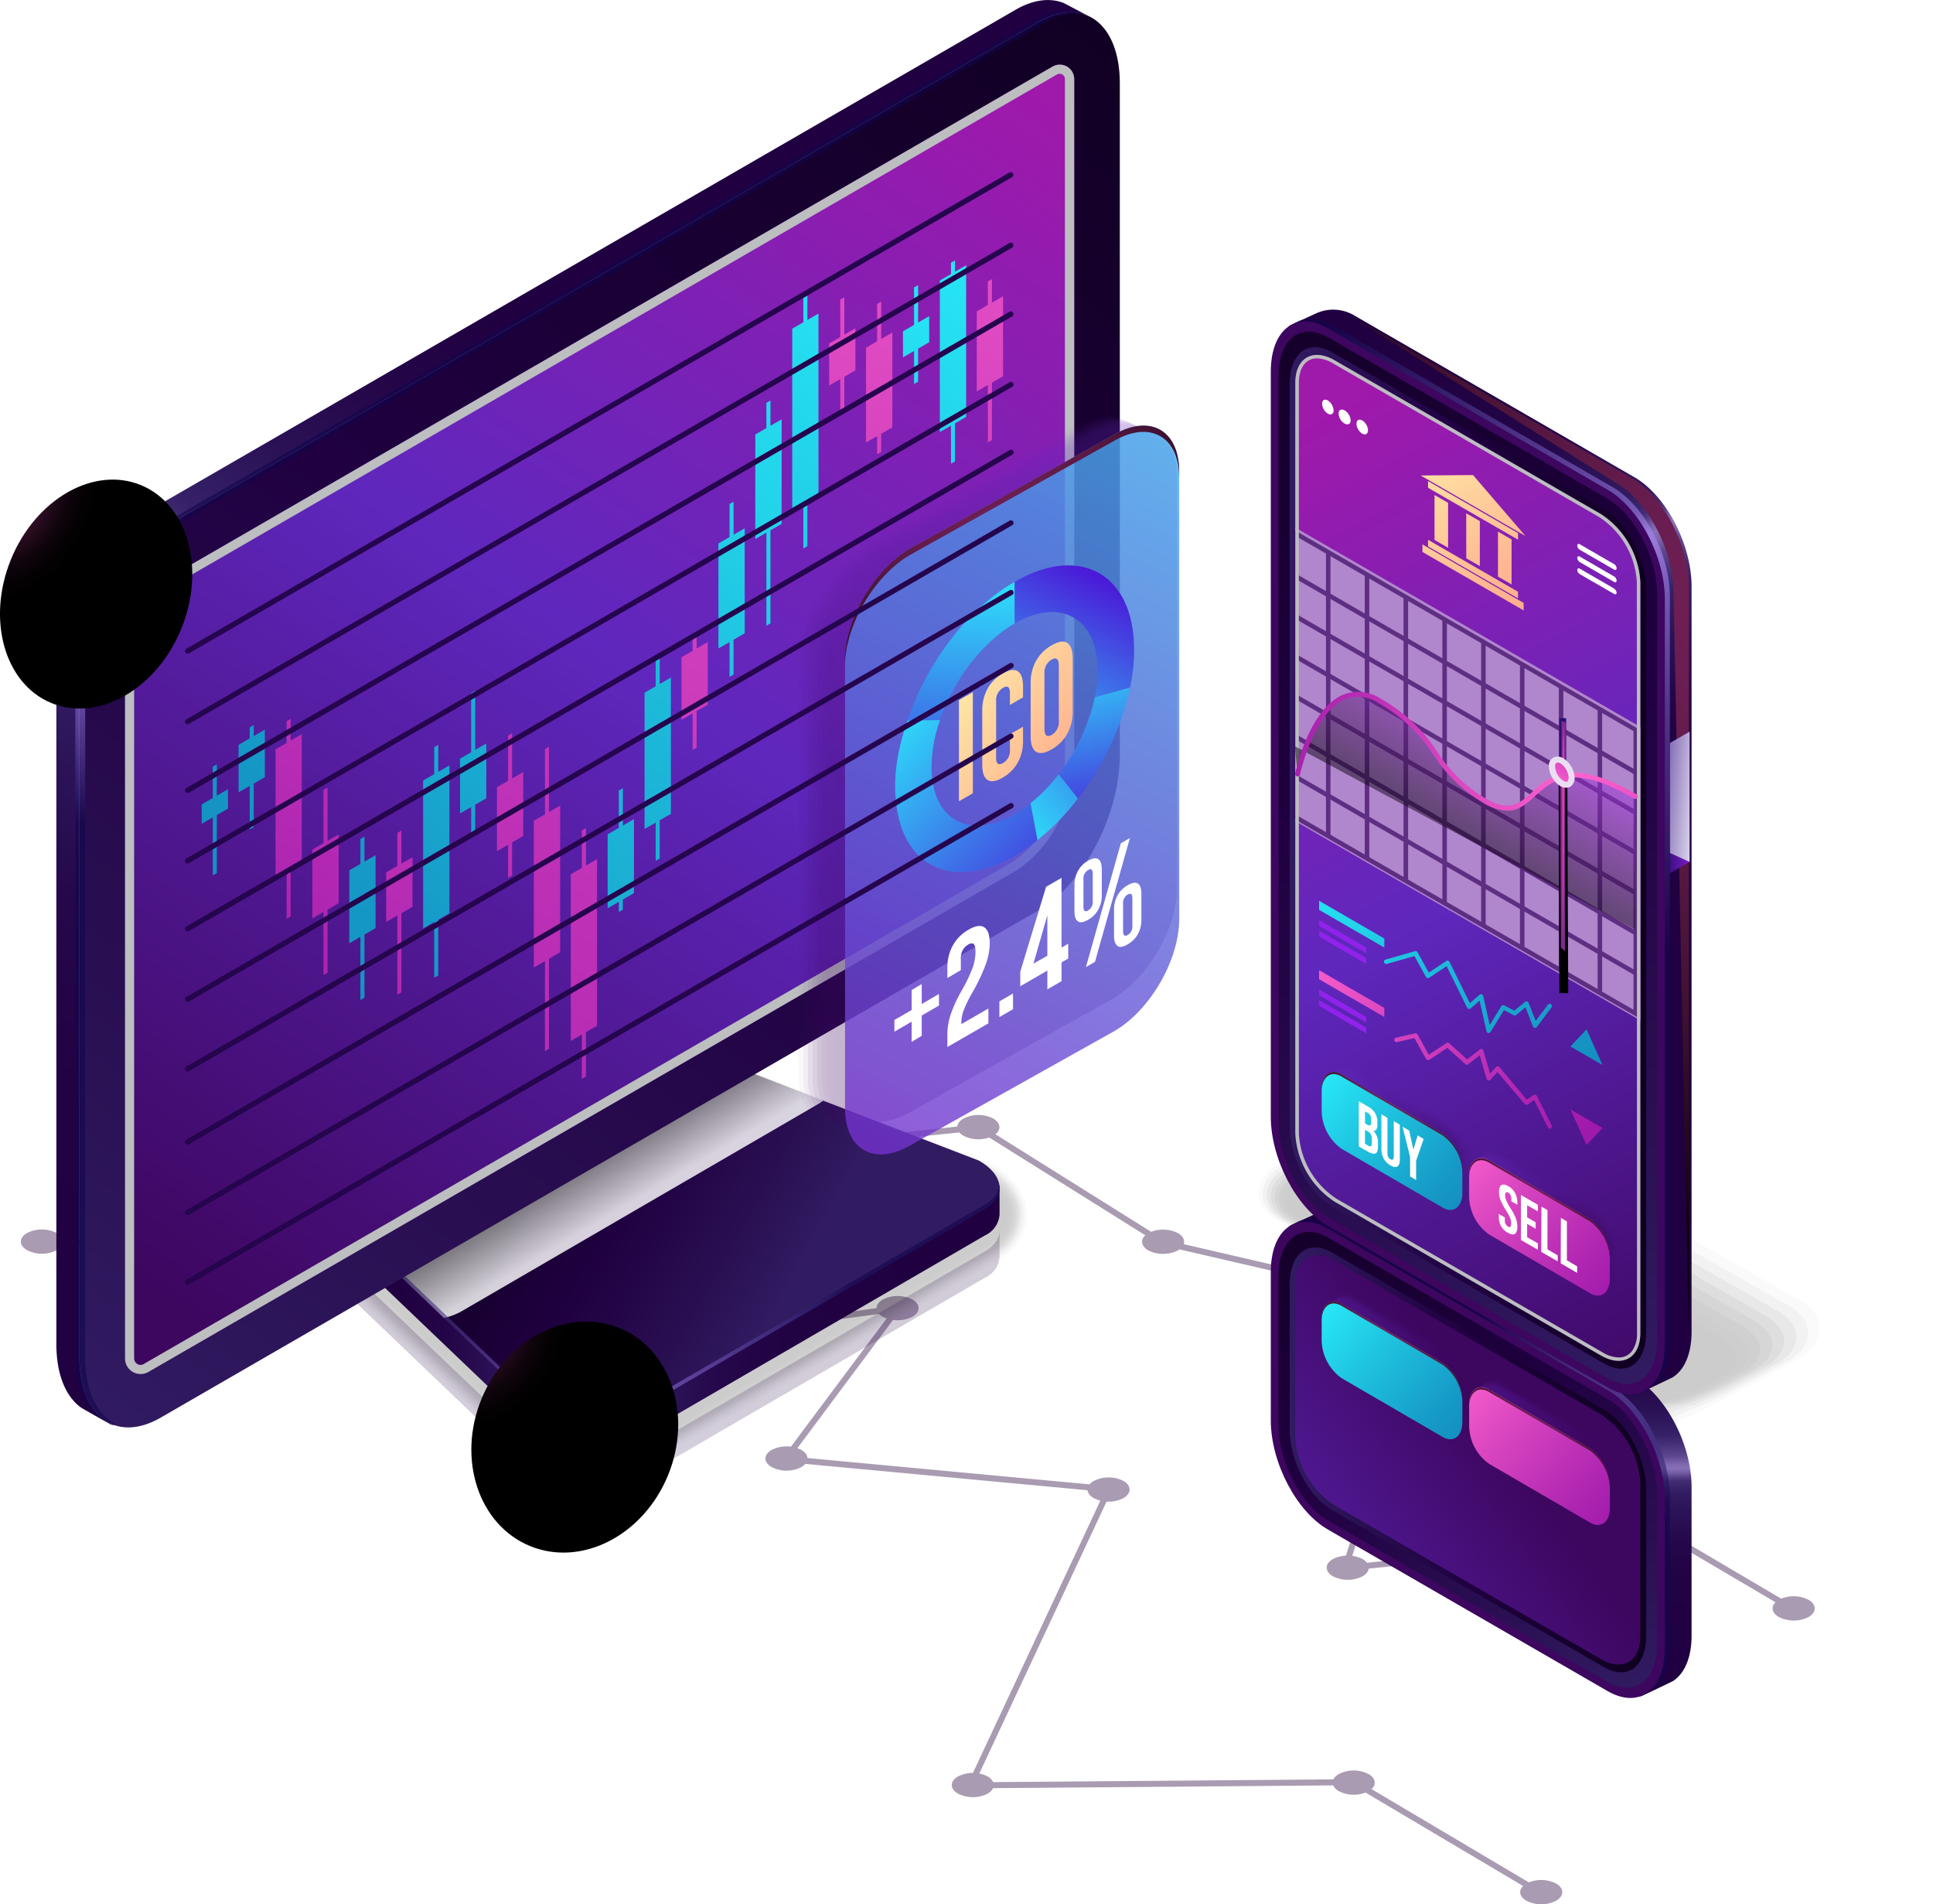 <?xml version="1.0" encoding="utf-8"?>
<svg viewBox="0 0 320.34 315.51" xmlns="http://www.w3.org/2000/svg" xmlns:xlink="http://www.w3.org/1999/xlink">
  <defs>
    <style>.cls-1{fill:url(#White_Black);}.cls-2{mask:url(#mask);filter:url(#luminosity-noclip-3);}.cls-195,.cls-204,.cls-223,.cls-242,.cls-260,.cls-274,.cls-28,.cls-288,.cls-295,.cls-3,.cls-300,.cls-302,.cls-304,.cls-33,.cls-37,.cls-5,.cls-94{mix-blend-mode:multiply;}.cls-3{fill:url(#linear-gradient);}.cls-4{mask:url(#mask-2);filter:url(#luminosity-noclip-4);}.cls-5{fill:url(#linear-gradient-2);}.cls-6{fill:url(#linear-gradient-3);}.cls-7{fill:url(#linear-gradient-4);}.cls-8{fill:url(#linear-gradient-5);}.cls-9{isolation:isolate;}.cls-10,.cls-167,.cls-37{opacity:0.3;}.cls-10,.cls-12,.cls-136,.cls-155,.cls-164,.cls-192,.cls-201,.cls-203,.cls-211,.cls-220,.cls-222,.cls-230,.cls-239,.cls-241,.cls-249,.cls-257,.cls-259,.cls-271,.cls-273,.cls-285,.cls-287,.cls-29,.cls-296,.cls-35,.cls-54,.cls-89,.cls-97{mix-blend-mode:screen;}.cls-11,.cls-165,.cls-166,.cls-167,.cls-168,.cls-169{fill:#27043d;}.cls-11,.cls-114,.cls-128,.cls-140,.cls-165,.cls-166,.cls-167,.cls-168,.cls-169,.cls-205,.cls-206,.cls-213,.cls-224,.cls-225,.cls-232,.cls-243,.cls-244,.cls-251,.cls-261,.cls-262,.cls-275,.cls-276,.cls-289,.cls-290,.cls-30,.cls-301,.cls-303,.cls-306,.cls-307,.cls-36,.cls-51,.cls-72,.cls-86,.cls-88{mix-blend-mode:color-dodge;}.cls-12{opacity:0.4;}.cls-13,.cls-14{opacity:0.2;}.cls-13{fill:url(#linear-gradient-6);}.cls-101,.cls-115,.cls-15,.cls-38,.cls-59,.cls-73{opacity:0;}.cls-102,.cls-116,.cls-16,.cls-39,.cls-60,.cls-74{opacity:0.09;}.cls-103,.cls-117,.cls-17,.cls-40,.cls-61,.cls-75{opacity:0.18;}.cls-104,.cls-118,.cls-18,.cls-41,.cls-62,.cls-76{opacity:0.27;}.cls-105,.cls-119,.cls-19,.cls-42,.cls-63,.cls-77{opacity:0.36;}.cls-106,.cls-120,.cls-20,.cls-43,.cls-64,.cls-78{opacity:0.45;}.cls-107,.cls-121,.cls-21,.cls-44,.cls-65,.cls-79{opacity:0.55;}.cls-108,.cls-122,.cls-22,.cls-45,.cls-66,.cls-80{opacity:0.64;}.cls-109,.cls-123,.cls-23,.cls-46,.cls-67,.cls-81{opacity:0.73;}.cls-110,.cls-124,.cls-24,.cls-28,.cls-47,.cls-68,.cls-82{opacity:0.82;}.cls-111,.cls-125,.cls-25,.cls-48,.cls-69,.cls-83{opacity:0.91;}.cls-26{fill:url(#linear-gradient-7);}.cls-27{fill:url(#linear-gradient-8);}.cls-28{fill:url(#linear-gradient-9);}.cls-165,.cls-29,.cls-35,.cls-54,.cls-89{opacity:0.6;}.cls-29{fill:url(#radial-gradient);}.cls-30{fill:url(#radial-gradient-2);}.cls-31{fill:url(#linear-gradient-10);}.cls-32{fill:url(#linear-gradient-11);}.cls-33{fill:#bcbec0;}.cls-34{fill:url(#linear-gradient-12);}.cls-35{fill:url(#radial-gradient-3);}.cls-36{fill:url(#radial-gradient-4);}.cls-38{fill:url(#linear-gradient-13);}.cls-39{fill:url(#linear-gradient-14);}.cls-40{fill:url(#linear-gradient-15);}.cls-41{fill:url(#linear-gradient-16);}.cls-42{fill:url(#linear-gradient-17);}.cls-43{fill:url(#linear-gradient-18);}.cls-44{fill:url(#linear-gradient-19);}.cls-45{fill:url(#linear-gradient-20);}.cls-46{fill:url(#linear-gradient-21);}.cls-47{fill:url(#linear-gradient-22);}.cls-48{fill:url(#linear-gradient-23);}.cls-49{fill:url(#linear-gradient-24);}.cls-166,.cls-50{opacity:0.8;}.cls-50{fill:url(#New_Gradient_Swatch_copy_26);}.cls-51{fill:url(#radial-gradient-5);}.cls-52{mask:url(#mask-3);}.cls-53{fill:url(#linear-gradient-25);}.cls-54{fill:url(#radial-gradient-6);}.cls-55{fill:url(#linear-gradient-26);}.cls-56{fill:url(#linear-gradient-27);}.cls-57{fill:url(#linear-gradient-28);}.cls-58{fill:url(#linear-gradient-29);}.cls-59{fill:url(#linear-gradient-30);}.cls-60{fill:url(#linear-gradient-31);}.cls-61{fill:url(#linear-gradient-32);}.cls-62{fill:url(#linear-gradient-33);}.cls-63{fill:url(#linear-gradient-34);}.cls-64{fill:url(#linear-gradient-35);}.cls-65{fill:url(#linear-gradient-36);}.cls-66{fill:url(#linear-gradient-37);}.cls-67{fill:url(#linear-gradient-38);}.cls-68{fill:url(#linear-gradient-39);}.cls-69{fill:url(#linear-gradient-40);}.cls-70{fill:url(#linear-gradient-41);}.cls-71{fill:url(#New_Gradient_Swatch_copy_7);}.cls-72{fill:url(#radial-gradient-7);}.cls-73{fill:url(#linear-gradient-42);}.cls-74{fill:url(#linear-gradient-43);}.cls-75{fill:url(#linear-gradient-44);}.cls-76{fill:url(#linear-gradient-45);}.cls-77{fill:url(#linear-gradient-46);}.cls-78{fill:url(#linear-gradient-47);}.cls-79{fill:url(#linear-gradient-48);}.cls-80{fill:url(#linear-gradient-49);}.cls-81{fill:url(#linear-gradient-50);}.cls-82{fill:url(#linear-gradient-51);}.cls-83{fill:url(#linear-gradient-52);}.cls-84{fill:url(#linear-gradient-53);}.cls-85{fill:url(#New_Gradient_Swatch_copy_9);}.cls-86{fill:url(#radial-gradient-8);}.cls-87{fill:url(#linear-gradient-54);}.cls-88{fill:url(#radial-gradient-9);}.cls-89{fill:url(#radial-gradient-10);}.cls-90{fill:url(#linear-gradient-55);}.cls-91{fill:url(#linear-gradient-56);}.cls-92{fill:url(#linear-gradient-57);}.cls-93{fill:url(#linear-gradient-58);}.cls-94{fill:#b086cc;}.cls-95{fill:#fff;}.cls-96{fill:url(#New_Gradient_Swatch_copy_7-2);}.cls-211,.cls-230,.cls-249,.cls-97{opacity:0.7;}.cls-98{fill:#3c0862;}.cls-99{fill:#9122eb;}.cls-100{fill:url(#New_Gradient_Swatch_copy_9-2);}.cls-101{fill:url(#linear-gradient-59);}.cls-102{fill:url(#linear-gradient-60);}.cls-103{fill:url(#linear-gradient-61);}.cls-104{fill:url(#linear-gradient-62);}.cls-105{fill:url(#linear-gradient-63);}.cls-106{fill:url(#linear-gradient-64);}.cls-107{fill:url(#linear-gradient-65);}.cls-108{fill:url(#linear-gradient-66);}.cls-109{fill:url(#linear-gradient-67);}.cls-110{fill:url(#linear-gradient-68);}.cls-111{fill:url(#linear-gradient-69);}.cls-112{fill:url(#linear-gradient-70);}.cls-113{fill:url(#New_Gradient_Swatch_copy_7-3);}.cls-114{fill:url(#radial-gradient-11);}.cls-115{fill:url(#linear-gradient-71);}.cls-116{fill:url(#linear-gradient-72);}.cls-117{fill:url(#linear-gradient-73);}.cls-118{fill:url(#linear-gradient-74);}.cls-119{fill:url(#linear-gradient-75);}.cls-120{fill:url(#linear-gradient-76);}.cls-121{fill:url(#linear-gradient-77);}.cls-122{fill:url(#linear-gradient-78);}.cls-123{fill:url(#linear-gradient-79);}.cls-124{fill:url(#linear-gradient-80);}.cls-125{fill:url(#linear-gradient-81);}.cls-126{fill:url(#linear-gradient-82);}.cls-127{fill:url(#New_Gradient_Swatch_copy_9-3);}.cls-128{fill:url(#radial-gradient-12);}.cls-129{fill:url(#New_Gradient_Swatch_copy_8);}.cls-130{fill:url(#New_Gradient_Swatch_copy_8-2);}.cls-131{fill:url(#New_Gradient_Swatch_copy_8-3);}.cls-132{fill:url(#New_Gradient_Swatch_copy_8-4);}.cls-133{fill:url(#New_Gradient_Swatch_copy_8-5);}.cls-134{fill:url(#New_Gradient_Swatch_copy_8-6);}.cls-135{fill:url(#New_Gradient_Swatch_copy_8-7);}.cls-136,.cls-164,.cls-169,.cls-306,.cls-307{opacity:0.5;}.cls-136{fill:url(#linear-gradient-83);}.cls-137{fill:url(#New_Gradient_Swatch_copy_15);}.cls-138{mask:url(#mask-4);}.cls-139{fill:url(#linear-gradient-84);}.cls-141{fill:url(#linear-gradient-85);}.cls-142{fill:url(#linear-gradient-86);}.cls-143{fill:url(#linear-gradient-87);}.cls-144{mask:url(#mask-5);}.cls-145{fill:url(#linear-gradient-88);}.cls-146{fill:url(#linear-gradient-89);}.cls-147{fill:url(#linear-gradient-90);}.cls-148{fill:url(#linear-gradient-91);}.cls-149{fill:url(#New_Gradient_Swatch_copy_9-4);}.cls-150{fill:#ebdef3;}.cls-151{fill:url(#New_Gradient_Swatch_copy_7-4);}.cls-152{fill:url(#New_Gradient_Swatch_copy_9-5);}.cls-153{fill:url(#New_Gradient_Swatch_copy_7-5);}.cls-154{fill:url(#New_Gradient_Swatch_copy_9-6);}.cls-156{fill:url(#linear-gradient-92);}.cls-157{fill:url(#linear-gradient-93);}.cls-158{fill:url(#linear-gradient-94);}.cls-159{fill:url(#linear-gradient-95);}.cls-160{fill:url(#linear-gradient-96);}.cls-161{fill:url(#New_Gradient_Swatch_copy_8-8);}.cls-162{fill:url(#New_Gradient_Swatch_copy_8-9);}.cls-163{fill:url(#New_Gradient_Swatch_copy_8-10);}.cls-168{opacity:0.15;}.cls-170{fill:url(#New_Gradient_Swatch_copy_7-6);}.cls-171{fill:url(#New_Gradient_Swatch_copy_7-7);}.cls-172{fill:url(#New_Gradient_Swatch_copy_9-7);}.cls-173{fill:url(#New_Gradient_Swatch_copy_9-8);}.cls-174{fill:url(#New_Gradient_Swatch_copy_7-8);}.cls-175{fill:url(#New_Gradient_Swatch_copy_9-9);}.cls-176{fill:url(#New_Gradient_Swatch_copy_7-9);}.cls-177{fill:url(#New_Gradient_Swatch_copy_7-10);}.cls-178{fill:url(#New_Gradient_Swatch_copy_9-10);}.cls-179{fill:url(#New_Gradient_Swatch_copy_9-11);}.cls-180{fill:url(#New_Gradient_Swatch_copy_9-12);}.cls-181{fill:url(#New_Gradient_Swatch_copy_7-11);}.cls-182{fill:url(#New_Gradient_Swatch_copy_7-12);}.cls-183{fill:url(#New_Gradient_Swatch_copy_9-13);}.cls-184{fill:url(#New_Gradient_Swatch_copy_7-13);}.cls-185{fill:url(#New_Gradient_Swatch_copy_7-14);}.cls-186{fill:url(#New_Gradient_Swatch_copy_7-15);}.cls-187{fill:url(#New_Gradient_Swatch_copy_9-14);}.cls-188{fill:url(#New_Gradient_Swatch_copy_9-15);}.cls-189{fill:url(#New_Gradient_Swatch_copy_7-16);}.cls-190{fill:url(#New_Gradient_Swatch_copy_7-17);}.cls-191{fill:url(#New_Gradient_Swatch_copy_9-16);}.cls-192{fill:#25054d;}.cls-193{mask:url(#mask-6);}.cls-194{fill:url(#linear-gradient-97);}.cls-196{fill:url(#linear-gradient-98);}.cls-197{fill:url(#linear-gradient-99);}.cls-198{fill:url(#linear-gradient-100);}.cls-199{fill:#fdd65b;}.cls-200{fill:url(#linear-gradient-101);}.cls-201{fill:url(#White_Black_Radial);}.cls-202{fill:url(#linear-gradient-102);}.cls-203{fill:url(#White_Black_Radial-2);}.cls-204{fill:url(#linear-gradient-103);}.cls-205{fill:url(#radial-gradient-13);}.cls-206{fill:url(#radial-gradient-14);}.cls-207{fill:url(#linear-gradient-104);}.cls-208{fill:url(#linear-gradient-105);}.cls-209{fill:url(#radial-gradient-15);}.cls-210,.cls-229,.cls-248{opacity:0.9;}.cls-210{fill:url(#linear-gradient-106);}.cls-211{fill:url(#linear-gradient-107);}.cls-212{fill:url(#linear-gradient-108);}.cls-213{fill:url(#Radial_Gradient_1);}.cls-214{mask:url(#mask-7);}.cls-215{fill:url(#linear-gradient-109);}.cls-216{fill:url(#linear-gradient-110);}.cls-217{fill:url(#linear-gradient-111);}.cls-218{fill:url(#linear-gradient-112);}.cls-219{fill:url(#linear-gradient-113);}.cls-220{fill:url(#White_Black_Radial-3);}.cls-221{fill:url(#linear-gradient-114);}.cls-222{fill:url(#White_Black_Radial-4);}.cls-223{fill:url(#linear-gradient-115);}.cls-224{fill:url(#radial-gradient-16);}.cls-225{fill:url(#radial-gradient-17);}.cls-226{fill:url(#linear-gradient-116);}.cls-227{fill:url(#linear-gradient-117);}.cls-228{fill:url(#radial-gradient-18);}.cls-229{fill:url(#linear-gradient-118);}.cls-230{fill:url(#linear-gradient-119);}.cls-231{fill:url(#linear-gradient-120);}.cls-232{fill:url(#Radial_Gradient_1-2);}.cls-233{mask:url(#mask-8);}.cls-234{fill:url(#linear-gradient-121);}.cls-235{fill:url(#linear-gradient-122);}.cls-236{fill:url(#linear-gradient-123);}.cls-237{fill:url(#linear-gradient-124);}.cls-238{fill:url(#linear-gradient-125);}.cls-239{fill:url(#White_Black_Radial-5);}.cls-240{fill:url(#linear-gradient-126);}.cls-241{fill:url(#White_Black_Radial-6);}.cls-242{fill:url(#linear-gradient-127);}.cls-243{fill:url(#radial-gradient-19);}.cls-244{fill:url(#radial-gradient-20);}.cls-245{fill:url(#linear-gradient-128);}.cls-246{fill:url(#linear-gradient-129);}.cls-247{fill:url(#radial-gradient-21);}.cls-248{fill:url(#linear-gradient-130);}.cls-249{fill:url(#linear-gradient-131);}.cls-250{fill:url(#linear-gradient-132);}.cls-251{fill:url(#Radial_Gradient_1-3);}.cls-252{fill:url(#linear-gradient-133);}.cls-253{fill:url(#linear-gradient-134);}.cls-254{fill:url(#linear-gradient-135);}.cls-255{fill:url(#linear-gradient-136);}.cls-256{fill:url(#linear-gradient-137);}.cls-257{fill:url(#White_Black_Radial-7);}.cls-258{fill:url(#linear-gradient-138);}.cls-259{fill:url(#White_Black_Radial-8);}.cls-260{fill:url(#linear-gradient-139);}.cls-261{fill:url(#radial-gradient-22);}.cls-262{fill:url(#radial-gradient-23);}.cls-263{fill:url(#linear-gradient-140);}.cls-264{fill:url(#linear-gradient-141);}.cls-265{fill:url(#radial-gradient-24);}.cls-266{fill:url(#linear-gradient-142);}.cls-267{fill:url(#linear-gradient-143);}.cls-268{fill:url(#linear-gradient-144);}.cls-269{fill:url(#linear-gradient-145);}.cls-270{fill:url(#linear-gradient-146);}.cls-271{fill:url(#White_Black_Radial-9);}.cls-272{fill:url(#linear-gradient-147);}.cls-273{fill:url(#White_Black_Radial-10);}.cls-274{fill:url(#linear-gradient-148);}.cls-275{fill:url(#radial-gradient-25);}.cls-276{fill:url(#radial-gradient-26);}.cls-277{fill:url(#linear-gradient-149);}.cls-278{fill:url(#linear-gradient-150);}.cls-279{fill:url(#radial-gradient-27);}.cls-280{fill:url(#linear-gradient-151);}.cls-281{fill:url(#linear-gradient-152);}.cls-282{fill:url(#linear-gradient-153);}.cls-283{fill:url(#linear-gradient-154);}.cls-284{fill:url(#linear-gradient-155);}.cls-285{fill:url(#White_Black_Radial-11);}.cls-286{fill:url(#linear-gradient-156);}.cls-287{fill:url(#White_Black_Radial-12);}.cls-288{fill:url(#linear-gradient-157);}.cls-289{fill:url(#radial-gradient-28);}.cls-290{fill:url(#radial-gradient-29);}.cls-291{fill:url(#linear-gradient-158);}.cls-292{fill:url(#linear-gradient-159);}.cls-293{fill:url(#radial-gradient-30);}.cls-294{fill:url(#New_Gradient_Swatch_copy_36);}.cls-295{fill:url(#linear-gradient-160);}.cls-296{fill:url(#linear-gradient-161);}.cls-297{fill:url(#linear-gradient-162);}.cls-298{fill:url(#New_Gradient_Swatch_copy_37);}.cls-299{fill:url(#New_Gradient_Swatch_copy_37-2);}.cls-300{fill:url(#linear-gradient-163);}.cls-301{fill:url(#radial-gradient-31);}.cls-302{fill:url(#linear-gradient-164);}.cls-303{fill:url(#Radial_Gradient_1-4);}.cls-304{fill:url(#linear-gradient-165);}.cls-305{fill:url(#New_Gradient_Swatch_copy_37-3);}.cls-306{fill:url(#radial-gradient-32);}.cls-307{fill:url(#radial-gradient-33);}.cls-308{filter:url(#luminosity-noclip-2);}.cls-309{filter:url(#luminosity-noclip);}</style>
    <linearGradient id="White_Black" x1="284.85" y1="166.75" x2="249.43" y2="236.48" gradientUnits="userSpaceOnUse">
      <stop offset="0" stop-color="#fff"/>
      <stop offset="1"/>
    </linearGradient>
    <filter id="luminosity-noclip" x="258.19" y="-8335.25" width="1.71" height="32766" filterUnits="userSpaceOnUse" color-interpolation-filters="sRGB">
      <feFlood flood-color="#fff" result="bg"/>
      <feBlend in="SourceGraphic" in2="bg"/>
    </filter>
    <mask id="mask" x="258.19" y="-8335.25" width="1.71" height="32766" maskUnits="userSpaceOnUse">
      <g class="cls-309"/>
    </mask>
    <linearGradient id="linear-gradient" x1="6851.13" y1="157.56" x2="6834.75" y2="126.64" gradientTransform="matrix(-1, 0, 0, 1, 7103.45, 0)" gradientUnits="userSpaceOnUse">
      <stop offset="0"/>
      <stop offset="1" stop-color="#fff"/>
    </linearGradient>
    <filter id="luminosity-noclip-2" x="258.23" y="-8335.25" width="1.62" height="32766" filterUnits="userSpaceOnUse" color-interpolation-filters="sRGB">
      <feFlood flood-color="#fff" result="bg"/>
      <feBlend in="SourceGraphic" in2="bg"/>
    </filter>
    <mask id="mask-2" x="258.23" y="-8335.25" width="1.62" height="32766" maskUnits="userSpaceOnUse">
      <g class="cls-308"/>
    </mask>
    <linearGradient id="linear-gradient-2" x1="-3768.75" y1="2764.54" x2="-3775.3" y2="2752.18" gradientTransform="matrix(0.85, 0.01, -0.01, -0.84, 3505.28, 2480.76)" xlink:href="#linear-gradient"/>
    <linearGradient id="linear-gradient-6" x1="7521.4" y1="225.53" x2="7639.04" y2="225.53" gradientTransform="matrix(-1, 0, 0, 1, 7682.59, 0)" gradientUnits="userSpaceOnUse">
      <stop offset="0.06" stop-color="#200041"/>
      <stop offset="0.26" stop-color="#210243"/>
      <stop offset="0.36" stop-color="#25084b"/>
      <stop offset="0.43" stop-color="#2c1358"/>
      <stop offset="0.47" stop-color="#311b61"/>
      <stop offset="0.48" stop-color="#351f65"/>
      <stop offset="0.5" stop-color="#422c73"/>
      <stop offset="0.51" stop-color="#584188"/>
      <stop offset="0.52" stop-color="#765fa7"/>
      <stop offset="0.53" stop-color="#8770b8"/>
      <stop offset="0.54" stop-color="#7e67ae"/>
      <stop offset="0.56" stop-color="#5c468d"/>
      <stop offset="0.59" stop-color="#442e75"/>
      <stop offset="0.61" stop-color="#362066"/>
      <stop offset="0.63" stop-color="#311b61"/>
      <stop offset="0.67" stop-color="#2a1155"/>
      <stop offset="0.75" stop-color="#230446"/>
      <stop offset="0.81" stop-color="#200041"/>
      <stop offset="1" stop-color="#200041"/>
    </linearGradient>
    <linearGradient id="linear-gradient-7" x1="7521.4" y1="207.59" x2="7639.04" y2="207.59" xlink:href="#linear-gradient-6"/>
    <linearGradient id="linear-gradient-8" x1="7552.88" y1="215.15" x2="7606.2" y2="185.65" gradientTransform="matrix(-1, 0, 0, 1, 7682.59, 0)" gradientUnits="userSpaceOnUse">
      <stop offset="0" stop-color="#311b61"/>
      <stop offset="0.2" stop-color="#290f52"/>
      <stop offset="0.49" stop-color="#200041"/>
      <stop offset="1" stop-color="#0f001f"/>
    </linearGradient>
    <linearGradient id="linear-gradient-9" x1="7581.16" y1="201.21" x2="7591.63" y2="183.65" gradientTransform="matrix(-1, 0, 0, 1, 7682.59, 0)" xlink:href="#White_Black"/>
    <radialGradient id="radial-gradient" cx="7581.51" cy="225.06" r="41.85" gradientTransform="matrix(-1, 0, 0, 1, 7682.59, 0)" gradientUnits="userSpaceOnUse">
      <stop offset="0" stop-color="#af8afc"/>
      <stop offset="1" stop-color="#10054d"/>
    </radialGradient>
    <radialGradient id="radial-gradient-2" cx="11970.06" cy="2905.39" r="29.41" gradientTransform="matrix(0, -0.57, -0.66, 0, 2024.09, 7037.38)" gradientUnits="userSpaceOnUse">
      <stop offset="0" stop-color="#972a74"/>
      <stop offset="0.04" stop-color="#8a266a"/>
      <stop offset="0.19" stop-color="#601b4a"/>
      <stop offset="0.35" stop-color="#3d112f"/>
      <stop offset="0.51" stop-color="#230a1b"/>
      <stop offset="0.67" stop-color="#0f040c"/>
      <stop offset="0.83" stop-color="#040103"/>
      <stop offset="1"/>
    </radialGradient>
    <linearGradient id="linear-gradient-10" x1="7667.49" y1="235.87" x2="7487.46" y2="-13.24" xlink:href="#linear-gradient-8"/>
    <linearGradient id="linear-gradient-11" x1="7511.81" y1="11.57" x2="7664.97" y2="241.89" gradientTransform="matrix(-1, 0, 0, 1, 7682.59, 0)" gradientUnits="userSpaceOnUse">
      <stop offset="0.01" stop-color="#9f19ab"/>
      <stop offset="0.43" stop-color="#5f27bd"/>
      <stop offset="0.9" stop-color="#3d065f"/>
    </linearGradient>
    <linearGradient id="linear-gradient-12" x1="7705.74" y1="241.28" x2="7564.04" y2="14.86" xlink:href="#linear-gradient-6"/>
    <radialGradient id="radial-gradient-3" cx="7665.54" cy="112.34" r="24.12" xlink:href="#radial-gradient"/>
    <radialGradient id="radial-gradient-4" cx="12892.11" cy="2758" r="29.41" gradientTransform="matrix(0, -0.52, -0.66, 0, 1846.19, 6782.01)" xlink:href="#radial-gradient-2"/>
    <linearGradient id="linear-gradient-13" x1="7731.66" y1="27.29" x2="7797.85" y2="153.5" gradientTransform="matrix(-1, 0, 0, 1, 7944.91, 0)" xlink:href="#linear-gradient-11"/>
    <linearGradient id="linear-gradient-14" x1="7731.17" y1="27.65" x2="7797.18" y2="153.51" gradientTransform="matrix(-1, 0, 0, 1, 7944.91, 0)" xlink:href="#linear-gradient-11"/>
    <linearGradient id="linear-gradient-15" x1="7730.67" y1="28" x2="7796.5" y2="153.53" gradientTransform="matrix(-1, 0, 0, 1, 7944.91, 0)" xlink:href="#linear-gradient-11"/>
    <linearGradient id="linear-gradient-16" x1="7730.18" y1="28.36" x2="7795.83" y2="153.55" gradientTransform="matrix(-1, 0, 0, 1, 7944.91, 0)" xlink:href="#linear-gradient-11"/>
    <linearGradient id="linear-gradient-17" x1="7729.68" y1="28.72" x2="7795.16" y2="153.56" gradientTransform="matrix(-1, 0, 0, 1, 7944.91, 0)" xlink:href="#linear-gradient-11"/>
    <linearGradient id="linear-gradient-18" x1="7729.19" y1="29.07" x2="7794.49" y2="153.58" gradientTransform="matrix(-1, 0, 0, 1, 7944.91, 0)" xlink:href="#linear-gradient-11"/>
    <linearGradient id="linear-gradient-19" x1="7728.7" y1="29.42" x2="7793.82" y2="153.59" gradientTransform="matrix(-1, 0, 0, 1, 7944.91, 0)" xlink:href="#linear-gradient-11"/>
    <linearGradient id="linear-gradient-20" x1="7728.21" y1="29.78" x2="7793.15" y2="153.6" gradientTransform="matrix(-1, 0, 0, 1, 7944.91, 0)" xlink:href="#linear-gradient-11"/>
    <linearGradient id="linear-gradient-21" x1="7727.73" y1="30.13" x2="7792.49" y2="153.62" gradientTransform="matrix(-1, 0, 0, 1, 7944.91, 0)" xlink:href="#linear-gradient-11"/>
    <linearGradient id="linear-gradient-22" x1="7727.24" y1="30.48" x2="7791.82" y2="153.63" gradientTransform="matrix(-1, 0, 0, 1, 7944.91, 0)" xlink:href="#linear-gradient-11"/>
    <linearGradient id="linear-gradient-23" x1="7726.76" y1="30.83" x2="7791.16" y2="153.64" gradientTransform="matrix(-1, 0, 0, 1, 7944.91, 0)" xlink:href="#linear-gradient-11"/>
    <linearGradient id="linear-gradient-24" x1="7726.28" y1="31.18" x2="7790.51" y2="153.65" gradientTransform="matrix(-1, 0, 0, 1, 7944.91, 0)" xlink:href="#linear-gradient-11"/>
    <linearGradient id="New_Gradient_Swatch_copy_26" x1="7819.91" y1="214.34" x2="7716.7" y2="12.71" gradientTransform="matrix(-1, 0, 0, 1, 7944.91, 0)" gradientUnits="userSpaceOnUse">
      <stop offset="0.03" stop-color="#7c1dc9"/>
      <stop offset="0.21" stop-color="#6e41d2"/>
      <stop offset="0.62" stop-color="#4c9be8"/>
      <stop offset="1" stop-color="#2af6ff"/>
    </linearGradient>
    <radialGradient id="radial-gradient-5" cx="7777.18" cy="90.51" r="52.72" gradientTransform="matrix(-1, 0, 0, 1, 7944.91, 0)" gradientUnits="userSpaceOnUse">
      <stop offset="0" stop-color="#711f56"/>
      <stop offset="0.16" stop-color="#6c1e52"/>
      <stop offset="0.36" stop-color="#5c1946"/>
      <stop offset="0.58" stop-color="#431233"/>
      <stop offset="0.82" stop-color="#200918"/>
      <stop offset="1"/>
    </radialGradient>
    <mask id="mask-3" x="203.58" y="194.46" width="85.59" height="96.07" maskUnits="userSpaceOnUse">
      <rect class="cls-1" x="203.58" y="194.46" width="85.59" height="96.07"/>
    </mask>
    <linearGradient id="linear-gradient-25" x1="248.21" y1="281.19" x2="246.47" y2="211.11" gradientTransform="matrix(1, 0, 0, 1, 0, 0)" xlink:href="#linear-gradient-6"/>
    <radialGradient id="radial-gradient-6" cx="274.82" cy="219.15" r="29.73" gradientTransform="matrix(1, 0, 0, 1, 0, 0)" xlink:href="#radial-gradient"/>
    <linearGradient id="linear-gradient-26" x1="270.45" y1="250.4" x2="134.26" y2="207.76" gradientUnits="userSpaceOnUse">
      <stop offset="0.19" stop-color="#3d065f"/>
      <stop offset="0.93" stop-color="#3d065f"/>
    </linearGradient>
    <linearGradient id="linear-gradient-27" x1="263.19" y1="284.01" x2="215.59" y2="183.45" gradientTransform="matrix(1, 0, 0, 1, 0, 0)" xlink:href="#linear-gradient-8"/>
    <linearGradient id="linear-gradient-28" x1="213.73" y1="241.88" x2="272.76" y2="241.88" gradientTransform="matrix(1, 0, 0, 1, 0, 0)" xlink:href="#linear-gradient-8"/>
    <linearGradient id="linear-gradient-29" x1="157.09" y1="302.88" x2="258.75" y2="230.91" gradientTransform="matrix(1, 0, 0, 1, 0, 0)" xlink:href="#linear-gradient-11"/>
    <linearGradient id="linear-gradient-30" x1="219.45" y1="201.96" x2="235.6" y2="232.74" gradientTransform="matrix(1, 0, 0, 1, 0, 0)" xlink:href="#linear-gradient-11"/>
    <linearGradient id="linear-gradient-31" x1="219.42" y1="202.29" x2="235.33" y2="232.63" gradientTransform="matrix(1, 0, 0, 1, 0, 0)" xlink:href="#linear-gradient-11"/>
    <linearGradient id="linear-gradient-32" x1="219.4" y1="202.63" x2="235.07" y2="232.53" gradientTransform="matrix(1, 0, 0, 1, 0, 0)" xlink:href="#linear-gradient-11"/>
    <linearGradient id="linear-gradient-33" x1="219.37" y1="202.97" x2="234.81" y2="232.42" gradientTransform="matrix(1, 0, 0, 1, 0, 0)" xlink:href="#linear-gradient-11"/>
    <linearGradient id="linear-gradient-34" x1="219.34" y1="203.31" x2="234.55" y2="232.31" gradientTransform="matrix(1, 0, 0, 1, 0, 0)" xlink:href="#linear-gradient-11"/>
    <linearGradient id="linear-gradient-35" x1="219.32" y1="203.65" x2="234.3" y2="232.21" gradientTransform="matrix(1, 0, 0, 1, 0, 0)" xlink:href="#linear-gradient-11"/>
    <linearGradient id="linear-gradient-36" x1="219.29" y1="203.98" x2="234.04" y2="232.1" gradientTransform="matrix(1, 0, 0, 1, 0, 0)" xlink:href="#linear-gradient-11"/>
    <linearGradient id="linear-gradient-37" x1="219.27" y1="204.32" x2="233.78" y2="231.99" gradientTransform="matrix(1, 0, 0, 1, 0, 0)" xlink:href="#linear-gradient-11"/>
    <linearGradient id="linear-gradient-38" x1="219.24" y1="204.66" x2="233.52" y2="231.89" gradientTransform="matrix(1, 0, 0, 1, 0, 0)" xlink:href="#linear-gradient-11"/>
    <linearGradient id="linear-gradient-39" x1="219.22" y1="204.99" x2="233.27" y2="231.78" gradientTransform="matrix(1, 0, 0, 1, 0, 0)" xlink:href="#linear-gradient-11"/>
    <linearGradient id="linear-gradient-40" x1="219.2" y1="205.33" x2="233.01" y2="231.67" gradientTransform="matrix(1, 0, 0, 1, 0, 0)" xlink:href="#linear-gradient-11"/>
    <linearGradient id="linear-gradient-41" x1="219.17" y1="205.66" x2="232.76" y2="231.56" gradientTransform="matrix(1, 0, 0, 1, 0, 0)" xlink:href="#linear-gradient-11"/>
    <linearGradient id="New_Gradient_Swatch_copy_7" x1="245.08" y1="239.8" x2="215.86" y2="213.91" gradientUnits="userSpaceOnUse">
      <stop offset="0.04" stop-color="#138bbd"/>
      <stop offset="0.23" stop-color="#169ac7"/>
      <stop offset="0.59" stop-color="#1fc3df"/>
      <stop offset="1" stop-color="#2af6ff"/>
    </linearGradient>
    <radialGradient id="radial-gradient-7" cx="229.54" cy="222.66" r="22.57" gradientTransform="matrix(1, 0, 0, 1, 0, 0)" xlink:href="#radial-gradient-5"/>
    <linearGradient id="linear-gradient-42" x1="243.9" y1="216.16" x2="260.04" y2="246.94" gradientTransform="matrix(1, 0, 0, 1, 0, 0)" xlink:href="#linear-gradient-11"/>
    <linearGradient id="linear-gradient-43" x1="243.87" y1="216.5" x2="259.78" y2="246.83" gradientTransform="matrix(1, 0, 0, 1, 0, 0)" xlink:href="#linear-gradient-11"/>
    <linearGradient id="linear-gradient-44" x1="243.84" y1="216.84" x2="259.52" y2="246.73" gradientTransform="matrix(1, 0, 0, 1, 0, 0)" xlink:href="#linear-gradient-11"/>
    <linearGradient id="linear-gradient-45" x1="243.81" y1="217.17" x2="259.26" y2="246.62" gradientTransform="matrix(1, 0, 0, 1, 0, 0)" xlink:href="#linear-gradient-11"/>
    <linearGradient id="linear-gradient-46" x1="243.79" y1="217.51" x2="259" y2="246.52" gradientTransform="matrix(1, 0, 0, 1, 0, 0)" xlink:href="#linear-gradient-11"/>
    <linearGradient id="linear-gradient-47" x1="243.76" y1="217.85" x2="258.74" y2="246.41" gradientTransform="matrix(1, 0, 0, 1, 0, 0)" xlink:href="#linear-gradient-11"/>
    <linearGradient id="linear-gradient-48" x1="243.74" y1="218.18" x2="258.48" y2="246.3" gradientTransform="matrix(1, 0, 0, 1, 0, 0)" xlink:href="#linear-gradient-11"/>
    <linearGradient id="linear-gradient-49" x1="243.71" y1="218.52" x2="258.22" y2="246.2" gradientTransform="matrix(1, 0, 0, 1, 0, 0)" xlink:href="#linear-gradient-11"/>
    <linearGradient id="linear-gradient-50" x1="243.69" y1="218.86" x2="257.97" y2="246.09" gradientTransform="matrix(1, 0, 0, 1, 0, 0)" xlink:href="#linear-gradient-11"/>
    <linearGradient id="linear-gradient-51" x1="243.66" y1="219.19" x2="257.71" y2="245.98" gradientTransform="matrix(1, 0, 0, 1, 0, 0)" xlink:href="#linear-gradient-11"/>
    <linearGradient id="linear-gradient-52" x1="243.64" y1="219.53" x2="257.46" y2="245.87" gradientTransform="matrix(1, 0, 0, 1, 0, 0)" xlink:href="#linear-gradient-11"/>
    <linearGradient id="linear-gradient-53" x1="243.62" y1="219.86" x2="257.2" y2="245.76" gradientTransform="matrix(1, 0, 0, 1, 0, 0)" xlink:href="#linear-gradient-11"/>
    <linearGradient id="New_Gradient_Swatch_copy_9" x1="269.53" y1="254" x2="240.3" y2="228.12" gradientUnits="userSpaceOnUse">
      <stop offset="0.04" stop-color="#9f19ab"/>
      <stop offset="0.24" stop-color="#ae25b1"/>
      <stop offset="0.65" stop-color="#d744bf"/>
      <stop offset="1" stop-color="#ff63ce"/>
    </linearGradient>
    <radialGradient id="radial-gradient-8" cx="253.98" cy="236.86" r="22.57" gradientTransform="matrix(1, 0, 0, 1, 0, 0)" xlink:href="#radial-gradient-5"/>
    <linearGradient id="linear-gradient-54" x1="199.72" y1="56.98" x2="260.28" y2="161.88" gradientTransform="matrix(1, 0, 0, 1, 0, 0)" xlink:href="#linear-gradient-6"/>
    <radialGradient id="radial-gradient-9" cx="293.83" cy="99.6" r="113.65" gradientTransform="matrix(1, 0, 0, 1, 0, 0)" xlink:href="#radial-gradient-5"/>
    <radialGradient id="radial-gradient-10" cx="274.82" cy="91.48" r="66.96" gradientTransform="matrix(1, 0, 0, 1, 0, 0)" xlink:href="#radial-gradient"/>
    <linearGradient id="linear-gradient-55" x1="280.22" y1="153.72" x2="95.12" y2="95.77" xlink:href="#linear-gradient-26"/>
    <linearGradient id="linear-gradient-56" x1="282.63" y1="225.35" x2="188.63" y2="26.73" gradientTransform="matrix(1, 0, 0, 1, 0, 0)" xlink:href="#linear-gradient-8"/>
    <linearGradient id="linear-gradient-57" x1="213.73" y1="142.14" x2="272.76" y2="142.14" gradientTransform="matrix(1, 0, 0, 1, 0, 0)" xlink:href="#linear-gradient-8"/>
    <linearGradient id="linear-gradient-58" x1="207.06" y1="73.14" x2="296.88" y2="244.4" gradientTransform="matrix(1, 0, 0, 1, 0, 0)" xlink:href="#linear-gradient-11"/>
    <linearGradient id="New_Gradient_Swatch_copy_7-2" x1="263.18" y1="187.52" x2="209.93" y2="140.77" xlink:href="#New_Gradient_Swatch_copy_7"/>
    <linearGradient id="New_Gradient_Swatch_copy_9-2" x1="263.49" y1="192.15" x2="213.99" y2="157.65" xlink:href="#New_Gradient_Swatch_copy_9"/>
    <linearGradient id="linear-gradient-59" x1="219.45" y1="163.96" x2="235.6" y2="194.74" gradientTransform="matrix(1, 0, 0, 1, 0, 0)" xlink:href="#linear-gradient-11"/>
    <linearGradient id="linear-gradient-60" x1="219.42" y1="164.29" x2="235.33" y2="194.63" gradientTransform="matrix(1, 0, 0, 1, 0, 0)" xlink:href="#linear-gradient-11"/>
    <linearGradient id="linear-gradient-61" x1="219.4" y1="164.63" x2="235.07" y2="194.53" gradientTransform="matrix(1, 0, 0, 1, 0, 0)" xlink:href="#linear-gradient-11"/>
    <linearGradient id="linear-gradient-62" x1="219.37" y1="164.97" x2="234.81" y2="194.42" gradientTransform="matrix(1, 0, 0, 1, 0, 0)" xlink:href="#linear-gradient-11"/>
    <linearGradient id="linear-gradient-63" x1="219.34" y1="165.31" x2="234.55" y2="194.31" gradientTransform="matrix(1, 0, 0, 1, 0, 0)" xlink:href="#linear-gradient-11"/>
    <linearGradient id="linear-gradient-64" x1="219.32" y1="165.65" x2="234.3" y2="194.21" gradientTransform="matrix(1, 0, 0, 1, 0, 0)" xlink:href="#linear-gradient-11"/>
    <linearGradient id="linear-gradient-65" x1="219.29" y1="165.98" x2="234.04" y2="194.1" gradientTransform="matrix(1, 0, 0, 1, 0, 0)" xlink:href="#linear-gradient-11"/>
    <linearGradient id="linear-gradient-66" x1="219.27" y1="166.32" x2="233.78" y2="193.99" gradientTransform="matrix(1, 0, 0, 1, 0, 0)" xlink:href="#linear-gradient-11"/>
    <linearGradient id="linear-gradient-67" x1="219.24" y1="166.66" x2="233.52" y2="193.89" gradientTransform="matrix(1, 0, 0, 1, 0, 0)" xlink:href="#linear-gradient-11"/>
    <linearGradient id="linear-gradient-68" x1="219.22" y1="166.99" x2="233.27" y2="193.78" gradientTransform="matrix(1, 0, 0, 1, 0, 0)" xlink:href="#linear-gradient-11"/>
    <linearGradient id="linear-gradient-69" x1="219.2" y1="167.33" x2="233.01" y2="193.67" gradientTransform="matrix(1, 0, 0, 1, 0, 0)" xlink:href="#linear-gradient-11"/>
    <linearGradient id="linear-gradient-70" x1="219.17" y1="167.66" x2="232.76" y2="193.56" gradientTransform="matrix(1, 0, 0, 1, 0, 0)" xlink:href="#linear-gradient-11"/>
    <linearGradient id="New_Gradient_Swatch_copy_7-3" x1="245.08" y1="201.8" x2="215.86" y2="175.91" xlink:href="#New_Gradient_Swatch_copy_7"/>
    <radialGradient id="radial-gradient-11" cx="229.54" cy="184.66" r="22.57" gradientTransform="matrix(1, 0, 0, 1, 0, 0)" xlink:href="#radial-gradient-5"/>
    <linearGradient id="linear-gradient-71" x1="243.9" y1="178.16" x2="260.04" y2="208.94" gradientTransform="matrix(1, 0, 0, 1, 0, 0)" xlink:href="#linear-gradient-11"/>
    <linearGradient id="linear-gradient-72" x1="243.87" y1="178.5" x2="259.78" y2="208.83" gradientTransform="matrix(1, 0, 0, 1, 0, 0)" xlink:href="#linear-gradient-11"/>
    <linearGradient id="linear-gradient-73" x1="243.84" y1="178.84" x2="259.52" y2="208.73" gradientTransform="matrix(1, 0, 0, 1, 0, 0)" xlink:href="#linear-gradient-11"/>
    <linearGradient id="linear-gradient-74" x1="243.81" y1="179.17" x2="259.26" y2="208.62" gradientTransform="matrix(1, 0, 0, 1, 0, 0)" xlink:href="#linear-gradient-11"/>
    <linearGradient id="linear-gradient-75" x1="243.79" y1="179.51" x2="259" y2="208.52" gradientTransform="matrix(1, 0, 0, 1, 0, 0)" xlink:href="#linear-gradient-11"/>
    <linearGradient id="linear-gradient-76" x1="243.76" y1="179.85" x2="258.74" y2="208.41" gradientTransform="matrix(1, 0, 0, 1, 0, 0)" xlink:href="#linear-gradient-11"/>
    <linearGradient id="linear-gradient-77" x1="243.74" y1="180.18" x2="258.48" y2="208.3" gradientTransform="matrix(1, 0, 0, 1, 0, 0)" xlink:href="#linear-gradient-11"/>
    <linearGradient id="linear-gradient-78" x1="243.71" y1="180.52" x2="258.22" y2="208.2" gradientTransform="matrix(1, 0, 0, 1, 0, 0)" xlink:href="#linear-gradient-11"/>
    <linearGradient id="linear-gradient-79" x1="243.69" y1="180.86" x2="257.97" y2="208.09" gradientTransform="matrix(1, 0, 0, 1, 0, 0)" xlink:href="#linear-gradient-11"/>
    <linearGradient id="linear-gradient-80" x1="243.66" y1="181.19" x2="257.71" y2="207.98" gradientTransform="matrix(1, 0, 0, 1, 0, 0)" xlink:href="#linear-gradient-11"/>
    <linearGradient id="linear-gradient-81" x1="243.64" y1="181.53" x2="257.46" y2="207.87" gradientTransform="matrix(1, 0, 0, 1, 0, 0)" xlink:href="#linear-gradient-11"/>
    <linearGradient id="linear-gradient-82" x1="243.62" y1="181.86" x2="257.2" y2="207.76" gradientTransform="matrix(1, 0, 0, 1, 0, 0)" xlink:href="#linear-gradient-11"/>
    <linearGradient id="New_Gradient_Swatch_copy_9-3" x1="269.53" y1="216" x2="240.3" y2="190.12" xlink:href="#New_Gradient_Swatch_copy_9"/>
    <radialGradient id="radial-gradient-12" cx="253.98" cy="198.86" r="22.57" gradientTransform="matrix(1, 0, 0, 1, 0, 0)" xlink:href="#radial-gradient-5"/>
    <linearGradient id="New_Gradient_Swatch_copy_8" x1="252.67" y1="105.95" x2="230.78" y2="74.96" gradientUnits="userSpaceOnUse">
      <stop offset="0.04" stop-color="#ffa98c"/>
      <stop offset="0.32" stop-color="#ffb892"/>
      <stop offset="0.86" stop-color="#fee1a3"/>
      <stop offset="1" stop-color="#feeca8"/>
    </linearGradient>
    <linearGradient id="New_Gradient_Swatch_copy_8-2" x1="254.75" y1="104.48" x2="232.86" y2="73.49" xlink:href="#New_Gradient_Swatch_copy_8"/>
    <linearGradient id="New_Gradient_Swatch_copy_8-3" x1="256.83" y1="103.01" x2="234.94" y2="72.02" xlink:href="#New_Gradient_Swatch_copy_8"/>
    <linearGradient id="New_Gradient_Swatch_copy_8-4" x1="257.03" y1="102.86" x2="235.15" y2="71.87" xlink:href="#New_Gradient_Swatch_copy_8"/>
    <linearGradient id="New_Gradient_Swatch_copy_8-5" x1="252.45" y1="106.1" x2="230.57" y2="75.11" xlink:href="#New_Gradient_Swatch_copy_8"/>
    <linearGradient id="New_Gradient_Swatch_copy_8-6" x1="251.8" y1="106.56" x2="229.92" y2="75.57" xlink:href="#New_Gradient_Swatch_copy_8"/>
    <linearGradient id="New_Gradient_Swatch_copy_8-7" x1="257.4" y1="102.61" x2="235.51" y2="71.61" xlink:href="#New_Gradient_Swatch_copy_8"/>
    <linearGradient id="linear-gradient-83" x1="241.6" y1="140.96" x2="254.75" y2="118.18" gradientUnits="userSpaceOnUse">
      <stop offset="0"/>
      <stop offset="1" stop-color="#be3bff"/>
    </linearGradient>
    <radialGradient id="New_Gradient_Swatch_copy_15" cx="260.92" cy="128.38" r="51.55" gradientUnits="userSpaceOnUse">
      <stop offset="0" stop-color="#ff63ce"/>
      <stop offset="1" stop-color="#9f19ab"/>
    </radialGradient>
    <filter id="luminosity-noclip-3" x="258.19" y="128.14" width="1.71" height="33.36" filterUnits="userSpaceOnUse" color-interpolation-filters="sRGB">
      <feFlood flood-color="#fff" result="bg"/>
      <feBlend in="SourceGraphic" in2="bg"/>
    </filter>
    <mask id="mask-4" x="258.19" y="128.14" width="1.71" height="33.36" maskUnits="userSpaceOnUse">
      <g class="cls-2">
        <polygon class="cls-3" points="258.19 160.25 259.9 161.5 259.9 128.82 258.88 128.14 258.19 128.22 258.19 160.25"/>
      </g>
    </mask>
    <linearGradient id="linear-gradient-84" x1="6851.13" y1="157.56" x2="6834.75" y2="126.64" gradientTransform="matrix(-1, 0, 0, 1, 7103.45, 0)" gradientUnits="userSpaceOnUse">
      <stop offset="0" stop-color="#5513ab"/>
      <stop offset="1" stop-color="#be3bff"/>
    </linearGradient>
    <linearGradient id="linear-gradient-85" x1="7161.08" y1="13282.38" x2="7108.93" y2="13311.26" gradientTransform="matrix(-0.59, -1.01, -1.01, 0.59, 17909.69, -515.7)" gradientUnits="userSpaceOnUse">
      <stop offset="0" stop-color="#271273"/>
      <stop offset="0.14" stop-color="#1f0e5c"/>
      <stop offset="0.4" stop-color="#120834"/>
      <stop offset="0.64" stop-color="#080418"/>
      <stop offset="0.85" stop-color="#020106"/>
      <stop offset="1"/>
    </linearGradient>
    <linearGradient id="linear-gradient-86" x1="7672.33" y1="13812.07" x2="7636.1" y2="13832.66" gradientTransform="matrix(-0.51, -0.86, -0.86, 0.51, 16053.32, -263.12)" gradientUnits="userSpaceOnUse">
      <stop offset="0" stop-color="#82288f"/>
      <stop offset="0.31" stop-color="#511959"/>
      <stop offset="0.62" stop-color="#250c29"/>
      <stop offset="0.86" stop-color="#0a030b"/>
      <stop offset="1"/>
    </linearGradient>
    <linearGradient id="linear-gradient-87" x1="7658.63" y1="13819.71" x2="7636.23" y2="13832.77" gradientTransform="matrix(-0.51, -0.86, -0.86, 0.51, 16053.32, -263.12)" gradientUnits="userSpaceOnUse">
      <stop offset="0" stop-color="#dc3daa"/>
      <stop offset="0.25" stop-color="#a32d7e"/>
      <stop offset="0.77" stop-color="#2f0d24"/>
      <stop offset="1"/>
    </linearGradient>
    <filter id="luminosity-noclip-4" x="258.23" y="117.95" width="1.62" height="10.87" filterUnits="userSpaceOnUse" color-interpolation-filters="sRGB">
      <feFlood flood-color="#fff" result="bg"/>
      <feBlend in="SourceGraphic" in2="bg"/>
    </filter>
    <mask id="mask-5" x="258.23" y="117.95" width="1.62" height="10.87" maskUnits="userSpaceOnUse">
      <g class="cls-4">
        <polygon class="cls-5" points="259.69 118.37 258.23 117.95 258.39 128.58 259.26 128.81 259.85 128.79 259.69 118.37"/>
      </g>
    </mask>
    <linearGradient id="linear-gradient-88" x1="-3768.75" y1="2764.54" x2="-3775.3" y2="2752.18" gradientTransform="matrix(0.85, 0.01, -0.01, -0.84, 3505.28, 2480.76)" xlink:href="#linear-gradient-84"/>
    <linearGradient id="linear-gradient-89" x1="583.85" y1="6627.66" x2="567.42" y2="6636.75" gradientTransform="matrix(0.51, 0.86, 0.86, -0.51, -5751.24, 2990.98)" xlink:href="#linear-gradient-85"/>
    <linearGradient id="linear-gradient-90" x1="578.8" y1="6630.33" x2="567.4" y2="6636.81" gradientTransform="matrix(0.51, 0.86, 0.86, -0.51, -5751.24, 2990.98)" xlink:href="#linear-gradient-86"/>
    <linearGradient id="linear-gradient-91" x1="574.51" y1="6632.76" x2="567.46" y2="6636.87" gradientTransform="matrix(0.51, 0.86, 0.86, -0.51, -5751.24, 2990.98)" xlink:href="#linear-gradient-87"/>
    <linearGradient id="New_Gradient_Swatch_copy_9-4" x1="6839.48" y1="121.74" x2="6845.89" y2="129.46" gradientTransform="matrix(-1, 0, 0, 1, 7103.45, 0)" xlink:href="#New_Gradient_Swatch_copy_9"/>
    <linearGradient id="New_Gradient_Swatch_copy_7-4" x1="266.68" y1="183.52" x2="213.43" y2="136.77" xlink:href="#New_Gradient_Swatch_copy_7"/>
    <linearGradient id="New_Gradient_Swatch_copy_9-5" x1="264.17" y1="191.17" x2="214.67" y2="156.67" xlink:href="#New_Gradient_Swatch_copy_9"/>
    <linearGradient id="New_Gradient_Swatch_copy_7-5" x1="270.19" y1="179.52" x2="216.94" y2="132.77" xlink:href="#New_Gradient_Swatch_copy_7"/>
    <linearGradient id="New_Gradient_Swatch_copy_9-6" x1="265.54" y1="189.21" x2="216.04" y2="154.71" xlink:href="#New_Gradient_Swatch_copy_9"/>
    <linearGradient id="linear-gradient-92" x1="159.87" y1="91.03" x2="158.3" y2="145" gradientUnits="userSpaceOnUse">
      <stop offset="0.01" stop-color="#2af6ff"/>
      <stop offset="1" stop-color="#4e00d4"/>
    </linearGradient>
    <linearGradient id="linear-gradient-93" x1="141.03" y1="118.68" x2="180.6" y2="154.83" xlink:href="#linear-gradient-92"/>
    <linearGradient id="linear-gradient-94" x1="165.2" y1="140.22" x2="200.83" y2="112.97" xlink:href="#linear-gradient-92"/>
    <linearGradient id="linear-gradient-95" x1="177.64" y1="104.85" x2="186.03" y2="141.53" xlink:href="#linear-gradient-92"/>
    <linearGradient id="linear-gradient-96" x1="163.86" y1="131.49" x2="184.82" y2="91.66" xlink:href="#linear-gradient-92"/>
    <linearGradient id="New_Gradient_Swatch_copy_8-8" x1="178.2" y1="135.65" x2="153.58" y2="119.49" xlink:href="#New_Gradient_Swatch_copy_8"/>
    <linearGradient id="New_Gradient_Swatch_copy_8-9" x1="181.65" y1="130.39" x2="157.03" y2="114.23" xlink:href="#New_Gradient_Swatch_copy_8"/>
    <linearGradient id="New_Gradient_Swatch_copy_8-10" x1="186.25" y1="123.39" x2="161.63" y2="107.23" xlink:href="#New_Gradient_Swatch_copy_8"/>
    <linearGradient id="New_Gradient_Swatch_copy_7-6" x1="19.19" y1="158.29" x2="132.25" y2="3.65" xlink:href="#New_Gradient_Swatch_copy_7"/>
    <linearGradient id="New_Gradient_Swatch_copy_7-7" x1="19.81" y1="158.74" x2="132.87" y2="4.11" xlink:href="#New_Gradient_Swatch_copy_7"/>
    <linearGradient id="New_Gradient_Swatch_copy_9-7" x1="-542.8" y1="-1609.33" x2="-438.14" y2="-1740.26" gradientTransform="matrix(0.87, -0.5, 0, 1.15, 494.73, 1774.58)" xlink:href="#New_Gradient_Swatch_copy_9"/>
    <linearGradient id="New_Gradient_Swatch_copy_9-8" x1="-539.55" y1="-1592.53" x2="-412.29" y2="-1751.73" gradientTransform="matrix(0.87, -0.5, 0, 1.15, 494.73, 1774.58)" xlink:href="#New_Gradient_Swatch_copy_9"/>
    <linearGradient id="New_Gradient_Swatch_copy_7-8" x1="29.32" y1="194.21" x2="189.02" y2="-24.21" xlink:href="#New_Gradient_Swatch_copy_7"/>
    <linearGradient id="New_Gradient_Swatch_copy_9-9" x1="-531.92" y1="-1573.8" x2="-404.66" y2="-1733.01" gradientTransform="matrix(0.87, -0.5, 0, 1.15, 494.73, 1774.58)" xlink:href="#New_Gradient_Swatch_copy_9"/>
    <linearGradient id="New_Gradient_Swatch_copy_7-9" x1="39.85" y1="187.09" x2="152.91" y2="32.45" xlink:href="#New_Gradient_Swatch_copy_7"/>
    <linearGradient id="New_Gradient_Swatch_copy_7-10" x1="37.24" y1="182.77" x2="150.31" y2="28.13" xlink:href="#New_Gradient_Swatch_copy_7"/>
    <linearGradient id="New_Gradient_Swatch_copy_9-10" x1="-538.38" y1="-1545.4" x2="-372.14" y2="-1753.36" gradientTransform="matrix(0.87, -0.5, 0, 1.15, 494.73, 1774.58)" xlink:href="#New_Gradient_Swatch_copy_9"/>
    <linearGradient id="New_Gradient_Swatch_copy_9-11" x1="-530.19" y1="-1530.35" x2="-354.37" y2="-1750.3" gradientTransform="matrix(0.87, -0.5, 0, 1.15, 494.73, 1774.58)" xlink:href="#New_Gradient_Swatch_copy_9"/>
    <linearGradient id="New_Gradient_Swatch_copy_9-12" x1="-509.47" y1="-1536.55" x2="-370.44" y2="-1710.48" gradientTransform="matrix(0.87, -0.5, 0, 1.15, 494.73, 1774.58)" xlink:href="#New_Gradient_Swatch_copy_9"/>
    <linearGradient id="New_Gradient_Swatch_copy_7-11" x1="51.62" y1="210.95" x2="168.63" y2="50.93" xlink:href="#New_Gradient_Swatch_copy_7"/>
    <linearGradient id="New_Gradient_Swatch_copy_7-12" x1="-512.61" y1="-1536.99" x2="-364.65" y2="-1722.1" gradientTransform="matrix(0.87, -0.5, 0, 1.15, 494.73, 1774.58)" xlink:href="#New_Gradient_Swatch_copy_7"/>
    <linearGradient id="New_Gradient_Swatch_copy_9-13" x1="-503.45" y1="-1546.22" x2="-376.19" y2="-1705.42" gradientTransform="matrix(0.87, -0.5, 0, 1.15, 494.73, 1774.58)" xlink:href="#New_Gradient_Swatch_copy_9"/>
    <linearGradient id="New_Gradient_Swatch_copy_7-13" x1="36.09" y1="214.08" x2="167.56" y2="34.27" xlink:href="#New_Gradient_Swatch_copy_7"/>
    <linearGradient id="New_Gradient_Swatch_copy_7-14" x1="20.86" y1="230.66" x2="169.05" y2="27.98" xlink:href="#New_Gradient_Swatch_copy_7"/>
    <linearGradient id="New_Gradient_Swatch_copy_7-15" x1="34.85" y1="204.81" x2="166.79" y2="24.36" xlink:href="#New_Gradient_Swatch_copy_7"/>
    <linearGradient id="New_Gradient_Swatch_copy_9-14" x1="-495.73" y1="-1556.4" x2="-368.47" y2="-1715.6" gradientTransform="matrix(0.87, -0.5, 0, 1.15, 494.73, 1774.58)" xlink:href="#New_Gradient_Swatch_copy_9"/>
    <linearGradient id="New_Gradient_Swatch_copy_9-15" x1="-487.8" y1="-1551.06" x2="-360.54" y2="-1710.26" gradientTransform="matrix(0.87, -0.5, 0, 1.15, 494.73, 1774.58)" xlink:href="#New_Gradient_Swatch_copy_9"/>
    <linearGradient id="New_Gradient_Swatch_copy_7-16" x1="58.78" y1="182.68" x2="171.85" y2="28.04" xlink:href="#New_Gradient_Swatch_copy_7"/>
    <linearGradient id="New_Gradient_Swatch_copy_7-17" x1="68.14" y1="182.8" x2="181.2" y2="28.16" xlink:href="#New_Gradient_Swatch_copy_7"/>
    <linearGradient id="New_Gradient_Swatch_copy_9-16" x1="-467.01" y1="-1543.88" x2="-339.75" y2="-1703.08" gradientTransform="matrix(0.87, -0.5, 0, 1.15, 494.73, 1774.58)" xlink:href="#New_Gradient_Swatch_copy_9"/>
    <linearGradient id="linear-gradient-97" x1="54.78" y1="251.96" x2="77.43" y2="251.96" gradientUnits="userSpaceOnUse">
      <stop offset="0" stop-color="#ffbb96"/>
      <stop offset="0.23" stop-color="#fffbc9"/>
      <stop offset="0.54" stop-color="#f9b673"/>
      <stop offset="0.64" stop-color="#f9b876"/>
      <stop offset="0.72" stop-color="#fabe81"/>
      <stop offset="0.81" stop-color="#fcc993"/>
      <stop offset="0.86" stop-color="#fed2a3"/>
      <stop offset="0.97" stop-color="#ffc28c"/>
    </linearGradient>
    <linearGradient id="linear-gradient-134" x1="54.55" y1="180.65" x2="54.55" y2="180.65" xlink:href="#linear-gradient-97"/>
    <linearGradient id="linear-gradient-136" x1="77.8" y1="180.65" x2="77.81" y2="180.65" xlink:href="#linear-gradient-97"/>
    <linearGradient id="linear-gradient-143" x1="31.75" y1="214.45" x2="31.76" y2="214.45" xlink:href="#linear-gradient-97"/>
    <linearGradient id="linear-gradient-145" x1="55.01" y1="214.45" x2="55.01" y2="214.45" xlink:href="#linear-gradient-97"/>
    <linearGradient id="linear-gradient-152" x1="8.37" y1="249.37" x2="8.38" y2="249.37" xlink:href="#linear-gradient-97"/>
    <linearGradient id="linear-gradient-154" x1="31.63" y1="249.37" x2="31.63" y2="249.37" xlink:href="#linear-gradient-97"/>
    <linearGradient id="New_Gradient_Swatch_copy_36" x1="276.75" y1="132.96" x2="280" y2="132.96" gradientUnits="userSpaceOnUse">
      <stop offset="0.1" stop-color="#45108a"/>
      <stop offset="1" stop-color="#7c1dc9"/>
    </linearGradient>
    <linearGradient id="linear-gradient-160" x1="283.07" y1="132.3" x2="276.05" y2="131.68" gradientUnits="userSpaceOnUse">
      <stop offset="0" stop-color="#fff"/>
      <stop offset="1" stop-color="#8770b8"/>
    </linearGradient>
  </defs>
  <g class="cls-9">
    <g id="Layer_2" data-name="Layer 2">
      <g id="Layer_1-2" data-name="Layer 1">
        <g class="cls-12">
          <polygon class="cls-11" points="296.82 267 276.25 254.88 222.26 260.36 235.79 216.35 192.4 206.3 192.32 206.25 162.06 187.3 106.32 193.17 116.17 163.08 68.9 170.79 68.73 169.8 117.63 161.83 107.75 192.01 162.3 186.27 192.78 205.36 237.06 215.62 223.66 259.22 276.47 253.85 276.61 253.94 297.32 266.14 296.82 267"/>
          <path class="cls-11" d="M238.82,217.46a5.45,5.45,0,0,1-4.93,0c-1.36-.79-1.37-2.06,0-2.85a5.45,5.45,0,0,1,4.93,0C240.17,215.4,240.17,216.67,238.82,217.46Z"/>
          <path class="cls-11" d="M195.22,207.17a5.49,5.49,0,0,1-4.93,0c-1.36-.79-1.37-2.06,0-2.85a5.45,5.45,0,0,1,4.93,0C196.57,205.11,196.58,206.38,195.22,207.17Z"/>
          <path class="cls-11" d="M164.59,188.18a5.43,5.43,0,0,1-4.92,0c-1.37-.79-1.37-2.06,0-2.85a5.45,5.45,0,0,1,4.93,0C165.94,186.12,166,187.39,164.59,188.18Z"/>
          <path class="cls-11" d="M225.82,261.17a5.45,5.45,0,0,1-4.93,0c-1.36-.79-1.37-2.06,0-2.85a5.49,5.49,0,0,1,4.93,0C227.17,259.11,227.18,260.39,225.82,261.17Z"/>
          <path class="cls-11" d="M278.78,255.86a5.45,5.45,0,0,1-4.93,0c-1.36-.79-1.37-2.06,0-2.85a5.45,5.45,0,0,1,4.93,0C280.13,253.8,280.14,255.07,278.78,255.86Z"/>
          <path class="cls-11" d="M299.72,267.92a5.49,5.49,0,0,1-4.93,0c-1.36-.79-1.37-2.06,0-2.85a5.45,5.45,0,0,1,4.93,0C301.07,265.86,301.08,267.13,299.72,267.92Z"/>
          <path class="cls-11" d="M109.7,193.94a5.42,5.42,0,0,1-4.93,0c-1.36-.78-1.37-2.06,0-2.84a5.45,5.45,0,0,1,4.93,0C111.05,191.89,111.05,193.16,109.7,193.94Z"/>
          <path class="cls-11" d="M119.47,163.67a5.49,5.49,0,0,1-4.93,0c-1.36-.79-1.37-2.06,0-2.85a5.45,5.45,0,0,1,4.93,0C120.82,161.61,120.83,162.88,119.47,163.67Z"/>
          <path class="cls-11" d="M71,171.53a5.42,5.42,0,0,1-4.93,0c-1.36-.78-1.37-2.06,0-2.84a5.45,5.45,0,0,1,4.93,0C72.31,169.48,72.32,170.75,71,171.53Z"/>
          <polygon class="cls-11" points="254.98 314.01 224.25 295.79 160.04 296.31 183.04 247.18 129.24 242.16 147.7 217.43 98.21 224.08 67.82 206.85 7.26 206.4 7.27 205.4 68.09 205.86 68.2 205.92 98.41 223.05 149.92 216.12 131.11 241.33 184.54 246.32 161.61 295.3 224.52 294.79 255.49 313.15 254.98 314.01"/>
          <path class="cls-11" d="M186.18,248.22a5.4,5.4,0,0,1-4.92,0c-1.37-.78-1.38-2.06,0-2.84a5.45,5.45,0,0,1,4.93,0C187.53,246.17,187.54,247.44,186.18,248.22Z"/>
          <path class="cls-11" d="M132.8,243.08a5.4,5.4,0,0,1-4.92,0c-1.37-.78-1.37-2.06,0-2.84a5.45,5.45,0,0,1,4.93,0C134.15,241,134.16,242.3,132.8,243.08Z"/>
          <path class="cls-11" d="M151.22,218.17a5.49,5.49,0,0,1-4.93,0c-1.36-.79-1.37-2.06,0-2.85a5.45,5.45,0,0,1,4.93,0C152.57,216.11,152.58,217.38,151.22,218.17Z"/>
          <path class="cls-11" d="M163.69,297.18a5.42,5.42,0,0,1-4.93,0c-1.37-.78-1.37-2.06,0-2.84a5.45,5.45,0,0,1,4.93,0C165,295.13,165,296.4,163.69,297.18Z"/>
          <path class="cls-11" d="M226.81,296.78a5.45,5.45,0,0,1-4.93,0c-1.36-.79-1.37-2.06,0-2.84a5.4,5.4,0,0,1,4.92,0C228.16,294.72,228.16,296,226.81,296.78Z"/>
          <path class="cls-11" d="M257.88,314.93a5.43,5.43,0,0,1-4.92,0c-1.37-.79-1.38-2.06,0-2.85a5.45,5.45,0,0,1,4.93,0C259.23,312.87,259.24,314.14,257.88,314.93Z"/>
          <path class="cls-11" d="M101,224.92a5.49,5.49,0,0,1-4.93,0c-1.36-.79-1.37-2.06,0-2.85a5.45,5.45,0,0,1,4.93,0C102.32,222.86,102.33,224.13,101,224.92Z"/>
          <path class="cls-11" d="M70.53,207.56a5.45,5.45,0,0,1-4.93,0c-1.36-.79-1.37-2.07,0-2.85a5.45,5.45,0,0,1,4.93,0C71.88,205.51,71.88,206.78,70.53,207.56Z"/>
          <path class="cls-11" d="M9.41,207.14a5.43,5.43,0,0,1-4.92,0c-1.37-.79-1.38-2.06,0-2.84a5.42,5.42,0,0,1,4.93,0C10.76,205.08,10.77,206.36,9.41,207.14Z"/>
        </g>
        <path class="cls-13" d="M54.14,205.52c0,1.58,1.14,3.24,3.4,4.54L90.1,241.14c4.12,2.38,10.35,2.64,13.92.58l59.24-34.41c1.72-1,2.5-2.35,2.39-3.75,0,.06,0,.14,0,.24v4.48a4.16,4.16,0,0,1-2.41,3.42L104,246.11c-3.57,2.06-9.8,1.8-13.92-.58L57.54,214.45c-2.29-1.32-3.44-3-3.41-4.61C54.14,209.57,54.09,206.62,54.14,205.52Z"/>
        <g class="cls-14">
          <path class="cls-15" d="M98,245.54a17.15,17.15,0,0,0,8.53-2l59.24-34.41a9,9,0,0,0,4.9-7.8c0-3.46-2.15-6.69-5.9-8.85l-52-20a21,21,0,0,0-10.36-2.63,17,17,0,0,0-8.53,2.06L54.05,195.18a9,9,0,0,0-4.89,7.8c0,3.46,2.15,6.69,5.89,8.85l32.56,31.08A21,21,0,0,0,98,245.54Z"/>
          <path class="cls-16" d="M94.09,172.25,54.72,195.31l-.49.29a8.22,8.22,0,0,0-4.31,7.79c.18,3.14,2.54,6.64,5.94,8.61l32,30.52A19.89,19.89,0,0,0,98.52,245a18.12,18.12,0,0,0,8.37-2.22l58.63-34.05a8.59,8.59,0,0,0,4.67-7.44c0-3.28-2.08-6.35-5.67-8.43L112.85,173a21.88,21.88,0,0,0-10.27-2.69A16.77,16.77,0,0,0,94.09,172.25Z"/>
          <path class="cls-17" d="M94.32,172.64,54.9,195.73l-.49.29a7.52,7.52,0,0,0-3.73,7.79c.33,2.81,2.93,6.59,6,8.36l31.39,30a19,19,0,0,0,11,2.25,19.42,19.42,0,0,0,8.21-2.39l58-33.69a8.11,8.11,0,0,0,4.44-7.08c0-3.1-2-6-5.44-8L113,173.46a25.22,25.22,0,0,0-3.71-1.58,22.11,22.11,0,0,0-6.49-1.16A16.35,16.35,0,0,0,94.32,172.64Z"/>
          <path class="cls-18" d="M94.54,173,55.08,196.15l-.48.29c-3.09,1.88-4.23,4.86-3.16,7.78,0,2.52,3.33,6.55,6.05,8.12l30.8,29.39a18.26,18.26,0,0,0,11.33,2.08c2.37,0,6.36-1.59,8-2.57l57.4-33.33a7.68,7.68,0,0,0,4.21-6.73c-.05-2.91-1.92-5.67-5.21-7.57l-51-19.63a29,29,0,0,0-3.69-1.56,21.76,21.76,0,0,0-6.43-1.23A15.94,15.94,0,0,0,94.54,173Z"/>
          <path class="cls-19" d="M94.77,173.42l-39.5,23.15c-.07,0-.44.25-.49.29-3.08,1.9-4,4.94-2.58,7.77,0,2.2,3.72,6.5,6.11,7.88l30.21,28.83a17.62,17.62,0,0,0,11.65,1.89c2.07,0,6.41-1.88,7.89-2.74l56.78-33a7.18,7.18,0,0,0,4-6.36c-.06-2.74-1.84-5.34-5-7.15l-50.7-19.5a32.53,32.53,0,0,0-3.67-1.54,21.88,21.88,0,0,0-6.36-1.31A15.72,15.72,0,0,0,94.77,173.42Z"/>
          <path class="cls-20" d="M95,173.81,55.45,197l-.49.3c-3.07,1.93-3.78,5-2,7.76,0,1.89,4.11,6.46,6.15,7.64L88.74,241a17.11,17.11,0,0,0,12,1.7c1.77,0,6.46-2.18,7.73-2.91l56.16-32.62a6.73,6.73,0,0,0,3.76-6c-.07-2.56-1.77-5-4.76-6.73L113.24,175c-.63-.36-2.94-1.25-3.66-1.51a21.41,21.41,0,0,0-6.29-1.39A15.35,15.35,0,0,0,95,173.81Z"/>
          <path class="cls-21" d="M95.22,174.21,55.63,197.4l-.49.3c-3.06,2-3.55,5.09-1.41,7.76,0,1.57,4.5,6.41,6.21,7.39l29,27.71a16.72,16.72,0,0,0,12.3,1.51c1.48,0,6.51-2.47,7.57-3.08l55.55-32.26a6.27,6.27,0,0,0,3.53-5.64c-.09-2.38-1.69-4.67-4.53-6.31l-50.06-19.25c-.52-.31-3-1.26-3.63-1.49a21.41,21.41,0,0,0-6.23-1.47A15.06,15.06,0,0,0,95.22,174.21Z"/>
          <path class="cls-22" d="M95.45,174.6,55.81,197.82l-.49.3c-3,2-3.33,5.16-.83,7.75,0,1.26,4.9,6.36,6.26,7.15L89.2,240.17a16.35,16.35,0,0,0,12.62,1.32c1.18,0,6.56-2.76,7.41-3.25l54.93-31.9c2.26-1.3,3.4-3.22,3.3-5.29s-1.61-4.33-4.3-5.88L113.43,176c-.42-.24-3.14-1.27-3.62-1.46a21.18,21.18,0,0,0-6.16-1.54A14.6,14.6,0,0,0,95.45,174.6Z"/>
          <path class="cls-23" d="M95.67,175,56,198.24c-.12.07-.37.22-.48.3-3.06,2-3.11,5.24-.26,7.74,0,.95,5.29,6.32,6.31,6.91l27.86,26.59c3.8,2.19,9.34,2.63,13,1.13.89,0,6.62-3,7.25-3.42L163.94,206c2.13-1.23,3.18-3,3.07-4.93s-1.54-4-4.07-5.46l-49.41-19c-.32-.18-3.25-1.3-3.6-1.44a20.88,20.88,0,0,0-6.1-1.62A14.39,14.39,0,0,0,95.67,175Z"/>
          <path class="cls-24" d="M95.9,175.38,56.17,198.65a5.66,5.66,0,0,0-.48.31c-3,2-2.88,5.31.32,7.74,0,.63,5.69,6.27,6.37,6.66l27.27,26c3.9,2.26,9.67,2.64,13.27,1,.59,0,6.67-3.35,7.09-3.6l53.7-31.18c2-1.16,3-2.82,2.84-4.57s-1.46-3.66-3.84-5l-49.09-18.89c-.2-.12-3.34-1.31-3.58-1.41a21.15,21.15,0,0,0-6-1.7A14.13,14.13,0,0,0,95.9,175.38Z"/>
          <path class="cls-25" d="M96.13,175.77l-39.77,23.3c-.16.09-.35.21-.49.31-3,2.06-2.66,5.39.91,7.73a84.36,84.36,0,0,0,6.41,6.42L89.87,239c4,2.32,10,2.64,13.6.77.29,0,6.72-3.64,6.93-3.76l53.08-30.83c1.89-1.09,2.76-2.62,2.62-4.22s-1.38-3.31-3.62-4.6l-48.76-18.76c-.1-.06-3.45-1.34-3.56-1.39a21.06,21.06,0,0,0-6-1.78A13.86,13.86,0,0,0,96.13,175.77Z"/>
          <path d="M104,239.18l59.24-34.41c3.57-2.06,3.12-5.65-1-8l-52-20c-4.12-2.38-10.35-2.64-13.92-.58L56.54,199.49c-3.57,2.06-3.12,5.66,1,8L90.1,238.6C94.22,241,100.45,241.24,104,239.18Z"/>
        </g>
        <path class="cls-26" d="M104,239.1l59.24-34.41a4.17,4.17,0,0,0,2.41-3.42v-4.48c0-1.56-1.19,1.15-3.41-.13l-52-20c-4.12-2.38-10.35-2.64-13.92-.58L56.54,199.41c-1.19.68-2.06-2.24-2.37-1.31-.1.31,0,4.41,0,4.73,0,1.6,1.12,3.29,3.41,4.61L90.1,238.52C94.22,240.9,100.45,241.16,104,239.1Z"/>
        <path class="cls-27" d="M104,234.7l59.24-34.4c3.57-2.06,3.12-5.66-1-8l-52-20c-4.12-2.37-10.35-2.63-13.92-.57L56.54,195c-3.57,2.06-3.12,5.66,1,8L90.1,234.13C94.22,236.5,100.45,236.76,104,234.7Z"/>
        <path class="cls-28" d="M56.54,195l39.81-23.32c3.57-2.06,9.8-1.8,13.92.57l26.19,10.08a5.51,5.51,0,0,1-.81.56L76.41,217.31a10.12,10.12,0,0,1-2.83,1.05l-16-15.31C53.42,200.67,53,197.07,56.54,195Z"/>
        <path class="cls-29" d="M57.54,202.3,90.1,233.38c4.12,2.38,10.35,2.64,13.92.58l59.24-34.41a4.24,4.24,0,0,0,2.38-3.16c.18,1.46-.59,2.88-2.38,3.91L104,234.7c-3.57,2.06-9.8,1.8-13.92-.57L57.54,203.05c-2.41-1.39-3.56-3.2-3.38-4.88C54.34,199.63,55.48,201.12,57.54,202.3Z"/>
        <ellipse class="cls-30" cx="95.25" cy="238.11" rx="19.52" ry="16.7" transform="translate(-161.19 235.7) rotate(-67.66)"/>
        <path class="cls-31" d="M26.62,234.89l145.49-84.06c7.44-4.3,13.47-15.82,13.47-25.74V13.83c0-9.92-6-14.48-13.47-10.19L26.62,87.71C19.18,92,13.15,103.53,13.15,113.44V224.71C13.15,234.63,19.18,239.19,26.62,234.89Z"/>
        <path class="cls-32" d="M24.89,227.15l143.44-82.87c6-3.81,9.69-11.41,9.69-19.19v-112a2.39,2.39,0,0,0-3.6-2.05l-.42.24-143.59,83c-7.13,4.11-9.69,11.41-9.69,19.18V225.09a2.58,2.58,0,0,0,3.85,2.24Z"/>
        <path class="cls-33" d="M20.72,113.44V225.09a2.58,2.58,0,0,0,3.85,2.24l.32-.18,143.44-82.87c6-3.81,9.69-11.41,9.69-19.19v-112a2.39,2.39,0,0,0-3.6-2.05l-.42.24-143.59,83C23.28,98.37,20.72,105.67,20.72,113.44Zm1.51,0c0-5.8,1.55-13.62,8.93-17.87l144-83.23a.88.88,0,0,1,.44-.12.87.87,0,0,1,.88.87v112c0,7.41-3.52,14.44-8.93,17.88L23.82,226a1,1,0,0,1-.52.15,1.08,1.08,0,0,1-1.07-1.07Z"/>
        <path class="cls-34" d="M22.81,85.68,168.3,1.62c2.94-1.7,5.66-2,7.88-1.16.28.11,4,2.1,4.3,2.25h0c-2.29-1.12-5.21-.91-8.38.92L26.62,87.71C19.18,92,13.15,103.53,13.15,113.44V224.71c0,6.19,2.35,10.29,5.93,11.46a2.31,2.31,0,0,1-1.18-.4c-.17-.1-4.25-2.4-4.41-2.51-2.56-1.8-4.15-5.48-4.15-10.58V111.42C9.34,101.5,15.37,90,22.81,85.68Z"/>
        <path class="cls-35" d="M26,87.39,171.47,3.32c3.05-1.76,5.85-2,8.11-1a10,10,0,0,0-6.5,1.53L27.59,87.87c-7.44,4.3-13.47,15.82-13.47,25.74V224.87c0,5.85,2.11,9.82,5.36,11.22-4.15-.66-7-4.92-7-11.7V113.12C12.51,103.2,18.54,91.68,26,87.39Z"/>
        <ellipse class="cls-36" cx="15.94" cy="98.43" rx="19.52" ry="15.24" transform="translate(-81.17 75.76) rotate(-67.66)"/>
        <g class="cls-37">
          <path class="cls-38" d="M178.07,70.17c5.93-3.42,10.73-.68,10.73,6.12v72.08c0,6.8-4.8,15.09-10.73,18.51l-33.38,18.65c-5.93,3.42-13.11.31-13.11-6.49V107c0-6.81,7.18-14.72,13.11-18.14Z"/>
          <path class="cls-39" d="M178.64,70.42c5.93-3.42,10.73-.68,10.73,6.12v71.71c0,6.8-4.8,15.09-10.73,18.51l-33.4,18.66c-5.92,3.42-12.89.34-12.89-6.46V107.25c0-6.8,7-14.75,12.89-18.17Z"/>
          <path class="cls-40" d="M179.21,70.66c5.93-3.42,10.73-.68,10.73,6.12v71.34c0,6.8-4.8,15.09-10.73,18.52L145.8,185.31c-5.93,3.42-12.68.37-12.68-6.43V107.54c0-6.8,6.75-14.78,12.68-18.2Z"/>
          <path class="cls-41" d="M179.78,70.91c5.93-3.43,10.74-.69,10.74,6.12v71c0,6.8-4.81,15.09-10.74,18.51L146.35,185.2c-5.93,3.42-12.46.41-12.46-6.39v-71c0-6.81,6.53-14.82,12.46-18.25Z"/>
          <path class="cls-42" d="M180.35,71.15c5.93-3.42,10.74-.68,10.74,6.12v70.6c0,6.8-4.81,15.09-10.74,18.52l-33.45,18.7c-5.93,3.42-12.25.44-12.25-6.36v-70.6c0-6.81,6.32-14.86,12.25-18.28Z"/>
          <path class="cls-43" d="M180.92,71.39c5.93-3.42,10.74-.68,10.74,6.12v70.23c0,6.81-4.81,15.1-10.74,18.52L147.45,185c-5.93,3.42-12,.48-12-6.33V108.42c0-6.8,6.1-14.89,12-18.31Z"/>
          <path class="cls-44" d="M181.49,71.64c5.93-3.43,10.74-.69,10.74,6.12v69.86c0,6.8-4.81,15.1-10.74,18.52L148,184.87c-5.94,3.42-11.82.51-11.82-6.3V108.72c0-6.81,5.88-14.93,11.82-18.36Z"/>
          <path class="cls-45" d="M182.06,71.88C188,68.46,192.8,71.2,192.8,78v69.49c0,6.81-4.81,15.1-10.74,18.53l-33.5,18.74c-5.93,3.42-11.61.54-11.61-6.26V109c0-6.81,5.68-15,11.61-18.39Z"/>
          <path class="cls-46" d="M182.62,72.12c5.94-3.42,10.75-.68,10.75,6.13v69.12c0,6.8-4.81,15.1-10.75,18.52l-33.51,18.76c-5.93,3.42-11.39.58-11.39-6.23V109.3c0-6.81,5.46-15,11.39-18.42Z"/>
          <path class="cls-47" d="M183.19,72.37c5.94-3.43,10.75-.69,10.75,6.12v68.75c0,6.81-4.81,15.1-10.75,18.53l-33.53,18.77c-5.93,3.42-11.17.61-11.17-6.2V109.59c0-6.8,5.24-15,11.17-18.46Z"/>
          <path class="cls-48" d="M183.76,72.61c5.94-3.42,10.75-.68,10.75,6.13v68.37c0,6.81-4.81,15.11-10.75,18.54l-33.54,18.77c-5.94,3.43-11,.65-11-6.16V109.89c0-6.81,5-15.07,11-18.5Z"/>
          <path class="cls-49" d="M184.33,72.85c5.94-3.42,10.75-.68,10.75,6.13v68c0,6.81-4.81,15.11-10.75,18.53l-33.56,18.79c-5.94,3.43-10.75.69-10.75-6.12v-68c0-6.81,4.81-15.11,10.75-18.53Z"/>
        </g>
        <path class="cls-50" d="M184.64,72c6-3.44,10.78-.69,10.78,6.14v74.12c0,6.83-4.83,15.16-10.78,18.6l-33.82,18.93c-5.95,3.44-10.78.69-10.78-6.14V109.49c0-6.83,4.83-15.16,10.78-18.6Z"/>
        <path class="cls-51" d="M150.82,90.89,184.64,72c6-3.44,10.78-.69,10.78,6.14v1.05c0-6.84-4.83-9.59-10.78-6.15L150.82,91.94C144.87,95.37,140,103.7,140,110.53v-1C140,102.66,144.87,94.33,150.82,90.89Z"/>
        <g class="cls-14">
          <path class="cls-15" d="M274.89,236.91a9.77,9.77,0,0,1-4.88-1.18l-29.64-16.87L210.73,202a5.16,5.16,0,0,1-2.8-4.46,6,6,0,0,1,3.37-5.06l19.4-10.92a12,12,0,0,1,5.92-1.5,9.83,9.83,0,0,1,4.89,1.17l29.64,16.87L300.79,215a5.16,5.16,0,0,1,2.8,4.46,6,6,0,0,1-3.37,5.06l-19.4,10.92A12,12,0,0,1,274.89,236.91Z"/>
          <path class="cls-16" d="M211.82,192.88l5.27-2.93c.21-.12,10.08-5.51,10.27-5.4l3.39-1.66a12.08,12.08,0,0,1,5.72-1.18,10,10,0,0,1,4.71,1.23l23.76,13.53,5,2.87,28.8,16.4a6.17,6.17,0,0,1,2.22,2.17,4.55,4.55,0,0,1,.6,2.09c.06,1.9-1.11,3.71-3.22,4.92l-5.26,2.94c-.22.12-10.09,5.5-10.27,5.4l-3.39,1.66a12.22,12.22,0,0,1-5.73,1.18,10,10,0,0,1-4.71-1.23l-23.75-13.53-5-2.87-28.8-16.41a6.1,6.1,0,0,1-2.23-2.16,4.55,4.55,0,0,1-.6-2.09C208.55,195.9,209.72,194.1,211.82,192.88Z"/>
          <path class="cls-17" d="M212.35,193.3l5.12-2.83c.43-.24,9.67-5.11,10-4.89l3.29-1.36c1.37-.8,3.77-.85,5.52-.85a10.38,10.38,0,0,1,4.54,1.28l23.06,13.15,4.88,2.78,28,15.95a6.81,6.81,0,0,1,2.2,2.05,4.54,4.54,0,0,1,.65,2c.11,1.82-1,3.58-3.07,4.78l-5.12,2.83c-.43.24-9.67,5.11-10,4.89l-3.28,1.36c-1.38.8-3.77.85-5.52.85A10.38,10.38,0,0,1,268,234L245,220.86l-4.88-2.78-28-16a6.7,6.7,0,0,1-2.2-2,4.54,4.54,0,0,1-.65-2C209.17,196.26,210.28,194.5,212.35,193.3Z"/>
          <path class="cls-18" d="M212.88,193.72l5-2.72c.65-.38,9.26-4.71,9.81-4.39l3.19-1.06c1.22-.71,3.75-.52,5.31-.52a10.88,10.88,0,0,1,4.37,1.34l22.37,12.76,4.73,2.7,27.12,15.48a7.48,7.48,0,0,1,2.17,1.95,4.49,4.49,0,0,1,.7,1.89c.17,1.75-.88,3.47-2.92,4.65l-5,2.72c-.65.37-9.26,4.71-9.81,4.39L276.73,234c-1.22.71-3.76.52-5.31.52a10.92,10.92,0,0,1-4.38-1.33l-22.36-12.76L240,217.68,212.83,202.2a7.34,7.34,0,0,1-2.17-1.95,4.36,4.36,0,0,1-.7-1.89C209.79,196.61,210.84,194.89,212.88,193.72Z"/>
          <path class="cls-19" d="M213.4,194.14l4.84-2.62c.85-.5,8.83-4.31,9.57-3.88l3.08-.76c1.08-.62,3.75-.18,5.12-.18a11.56,11.56,0,0,1,4.2,1.38l21.67,12.38,4.58,2.62,26.28,15a8.58,8.58,0,0,1,2.13,1.85,4.26,4.26,0,0,1,.76,1.79c.22,1.67-.77,3.35-2.76,4.5L288,228.85c-.86.49-8.84,4.31-9.58,3.88l-3.08.76c-1.07.61-3.75.18-5.11.18a11.49,11.49,0,0,1-4.2-1.38l-21.67-12.38-4.58-2.62-26.28-15a8.24,8.24,0,0,1-2.14-1.84,4.53,4.53,0,0,1-.76-1.79C210.41,197,211.41,195.29,213.4,194.14Z"/>
          <path class="cls-20" d="M213.93,194.55l4.69-2.51c1.07-.62,8.42-3.91,9.35-3.37l3-.46c.92-.53,3.74.15,4.91.15a12.51,12.51,0,0,1,4,1.43l21,12,4.44,2.54,25.44,14.55a9.54,9.54,0,0,1,2.1,1.74,4.32,4.32,0,0,1,.81,1.69c.28,1.6-.65,3.23-2.61,4.36l-4.7,2.51c-1.07.62-8.42,3.91-9.34,3.37l-3,.46c-.92.53-3.74-.15-4.91-.15a12.45,12.45,0,0,1-4-1.43l-21-12-4.43-2.53-25.44-14.56a9.38,9.38,0,0,1-2.11-1.74,4.25,4.25,0,0,1-.81-1.69C211,197.32,212,195.68,213.93,194.55Z"/>
          <path class="cls-21" d="M214.45,195l4.55-2.41c1.29-.74,8-3.5,9.12-2.86l2.87-.15c.77-.44,3.73.47,4.71.47a13.89,13.89,0,0,1,3.86,1.49l20.27,11.61,4.29,2.45,24.59,14.09a11.5,11.5,0,0,1,2.08,1.64,4.63,4.63,0,0,1,.87,1.59c.33,1.52-.55,3.11-2.47,4.22l-4.55,2.4c-1.29.74-8,3.51-9.12,2.87l-2.87.15c-.77.44-3.73-.48-4.71-.48a13.88,13.88,0,0,1-3.86-1.48L243.81,219l-4.28-2.46-24.6-14.09a11.46,11.46,0,0,1-2.08-1.63,4.52,4.52,0,0,1-.86-1.59C211.65,197.67,212.53,196.08,214.45,195Z"/>
          <path class="cls-22" d="M215,195.39l4.41-2.3c1.5-.87,7.58-3.11,8.88-2.36l2.77.15c.61-.35,3.72.81,4.5.81a16.19,16.19,0,0,1,3.7,1.53l19.57,11.23,4.13,2.37,23.76,13.63a14,14,0,0,1,2.05,1.53,4.68,4.68,0,0,1,.92,1.49c.38,1.44-.43,3-2.32,4.07l-4.41,2.3c-1.5.87-7.58,3.11-8.88,2.36l-2.77-.15c-.62.35-3.72-.8-4.5-.8a16,16,0,0,1-3.7-1.54l-19.57-11.23-4.13-2.37-23.76-13.62a14.82,14.82,0,0,1-2-1.54,4.68,4.68,0,0,1-.92-1.49C212.27,198,213.09,196.48,215,195.39Z"/>
          <path class="cls-23" d="M215.5,195.81l4.27-2.2c1.71-1,7.17-2.71,8.66-1.85l2.66.45c.46-.26,3.71,1.14,4.3,1.14a20.45,20.45,0,0,1,3.53,1.59l18.87,10.84,4,2.29,22.92,13.16a12.68,12.68,0,0,1,2,1.43,3.1,3.1,0,0,1,1,1.38c.44,1.37-.32,2.87-2.17,3.94l-4.26,2.2c-1.72,1-7.17,2.7-8.66,1.85l-2.67-.46c-.45.27-3.71-1.13-4.29-1.13a19.79,19.79,0,0,1-3.53-1.59L243.23,218l-4-2.29-22.92-13.16a13.46,13.46,0,0,1-2-1.43,3.05,3.05,0,0,1-1-1.39C212.89,198.38,213.65,196.87,215.5,195.81Z"/>
          <path class="cls-24" d="M216,196.22l4.12-2.09c1.93-1.11,6.76-2.3,8.43-1.34l2.56.75c.31-.17,3.7,1.47,4.09,1.47a27.49,27.49,0,0,1,3.36,1.64l18.18,10.46,3.83,2.2L282.68,222a20.64,20.64,0,0,1,2,1.32,3,3,0,0,1,1,1.29c.5,1.29-.2,2.75-2,3.8l-4.13,2.09c-1.93,1.11-6.75,2.3-8.42,1.34l-2.57-.75c-.3.17-3.7-1.47-4.09-1.47a28.22,28.22,0,0,1-3.36-1.64l-18.18-10.46-3.83-2.2L217,202.63a18.12,18.12,0,0,1-2-1.33,3,3,0,0,1-1-1.28C213.51,198.73,214.22,197.27,216,196.22Z"/>
          <path class="cls-25" d="M216.55,196.64l4-2c2.14-1.24,6.34-1.91,8.19-.84l2.46,1.06c.15-.09,3.69,1.79,3.89,1.79s3.07,1.63,3.19,1.7l17.48,10.07,3.68,2.12,21.23,12.24c.1,0,1.91,1.13,2,1.21a2.94,2.94,0,0,1,1.08,1.19c.56,1.21-.09,2.63-1.86,3.65l-4,2c-2.14,1.23-6.33,1.91-8.19.83l-2.46-1c-.15.09-3.69-1.8-3.89-1.8s-3.06-1.62-3.19-1.69l-17.48-10.08L239,214.93,217.73,202.7c-.09-.06-1.91-1.14-1.95-1.22a2.84,2.84,0,0,1-1.09-1.19C214.13,199.09,214.78,197.66,216.55,196.64Z"/>
          <path d="M268.2,231.5l-25.85-14.92-25.84-14.92c-2-1.18-1.79-3.24.57-4.6l3.84-1.88c2.36-1.36,5.92-1.51,8-.33l25.85,14.92,25.84,14.92c2,1.18,1.79,3.24-.57,4.6l-3.84,1.88C273.8,232.53,270.24,232.68,268.2,231.5Z"/>
        </g>
        <g class="cls-52">
          <path class="cls-53" d="M270.86,278.1l-46.37-26.76c-5.23-3-9.47-11.12-9.47-18.1V208.63c0-3.54-2.91-4.33-1.15-5.6.07-.05,4.14-1.9,4.22-1.93a6.82,6.82,0,0,1,6.4.38l46.37,26.76c5.23,3,9.47,11.12,9.47,18.1V271c0,3.7-1.2,6.34-3.11,7.55-.11.07-5,2.41-5.14,2.45C270.39,281.51,273.14,279.42,270.86,278.1Z"/>
          <path class="cls-54" d="M267.26,279.75,220.89,253c-5.23-3-9.47-11.12-9.47-18.09V210.28c0-7,4.24-10.18,9.47-7.16l46.37,26.77c5.23,3,9.47,11.12,9.47,18.09v24.61C276.73,279.57,272.49,282.77,267.26,279.75Z"/>
          <path class="cls-55" d="M266.43,280.2l-46.36-26.77c-5.23-3-9.47-11.12-9.47-18.09V210.73c0-7,4.24-10.18,9.47-7.16l46.36,26.77c5.23,3,9.47,11.12,9.47,18.09V273C275.9,280,271.66,283.22,266.43,280.2Z"/>
          <path class="cls-56" d="M211.89,236.16V211.4c0-6.12,3.72-8.93,8.3-6.28l46.12,26.63c4.58,2.64,8.3,9.75,8.3,15.86v24.76c0,6.11-3.72,8.92-8.3,6.27L220.19,252C215.61,249.37,211.89,242.27,211.89,236.16Z"/>
          <path class="cls-57" d="M213.73,236.91V212.78c0-5.12,3.11-7.47,7-5.26l45.14,26.06c3.83,2.22,6.94,8.16,6.94,13.28V271c0,5.12-3.11,7.47-6.94,5.25l-45.14-26.06C216.84,248,213.73,242,213.73,236.91Z"/>
          <path class="cls-58" d="M221.2,208.88c-3.61-2.09-6.54-.41-6.54,3.74v25.51a14.45,14.45,0,0,0,6.54,11.3l44.09,25.45c3.62,2.09,6.55.42,6.55-3.73V245.63a14.42,14.42,0,0,0-6.55-11.29Z"/>
          <g class="cls-37">
            <path class="cls-59" d="M224.73,214.76c-2.21-1.27-4-.25-4,2.28v5.85a8.81,8.81,0,0,0,4,6.89l14.55,8.48c2.21,1.27,4.88.11,4.88-2.42V230c0-2.53-2.67-5.48-4.88-6.75Z"/>
            <path class="cls-60" d="M224.61,214.94c-2.2-1.27-4-.25-4,2.27v5.56a8.76,8.76,0,0,0,4,6.86L239,238c2.19,1.27,4.78.13,4.78-2.39v-5.57c0-2.52-2.59-5.46-4.78-6.73Z"/>
            <path class="cls-61" d="M224.49,215.12c-2.19-1.26-4-.25-4,2.25v5.29a8.69,8.69,0,0,0,4,6.82l14.29,8.33c2.18,1.26,4.68.14,4.68-2.37v-5.29c0-2.5-2.5-5.45-4.68-6.71Z"/>
            <path class="cls-62" d="M224.37,215.3c-2.17-1.26-3.94-.26-3.94,2.24v5a8.7,8.7,0,0,0,3.94,6.79l14.16,8.25c2.17,1.25,4.58.14,4.58-2.35v-5c0-2.49-2.41-5.43-4.58-6.69Z"/>
            <path class="cls-63" d="M224.25,215.47c-2.16-1.25-3.92-.25-3.92,2.24v4.72a8.66,8.66,0,0,0,3.92,6.76l14,8.17c2.16,1.25,4.48.16,4.48-2.32v-4.72c0-2.49-2.32-5.42-4.48-6.67Z"/>
            <path class="cls-64" d="M224.13,215.65c-2.15-1.24-3.9-.25-3.9,2.22v4.45a8.59,8.59,0,0,0,3.9,6.72l13.9,8.1c2.15,1.24,4.38.17,4.38-2.3V230.4c0-2.47-2.23-5.41-4.38-6.65Z"/>
            <path class="cls-65" d="M224,215.83c-2.14-1.24-3.87-.25-3.87,2.21v4.16a8.53,8.53,0,0,0,3.87,6.69l13.77,8c2.14,1.23,4.28.18,4.28-2.28v-4.16c0-2.46-2.14-5.39-4.28-6.63Z"/>
            <path class="cls-66" d="M223.9,216c-2.14-1.23-3.86-.25-3.86,2.2v3.88a8.48,8.48,0,0,0,3.86,6.66l13.63,7.94c2.13,1.23,4.18.2,4.18-2.25v-3.88c0-2.45-2.05-5.38-4.18-6.61Z"/>
            <path class="cls-67" d="M223.78,216.19c-2.12-1.23-3.84-.25-3.84,2.18V222a8.47,8.47,0,0,0,3.84,6.62l13.5,7.87c2.12,1.22,4.08.21,4.08-2.23v-3.6a8.65,8.65,0,0,0-4.08-6.58Z"/>
            <path class="cls-68" d="M223.66,216.36c-2.11-1.21-3.82-.24-3.82,2.18v3.32a8.42,8.42,0,0,0,3.82,6.59l13.37,7.8c2.11,1.22,4,.21,4-2.21v-3.32a8.54,8.54,0,0,0-4-6.56Z"/>
            <path class="cls-69" d="M223.54,216.54c-2.1-1.21-3.8-.24-3.8,2.17v3a8.36,8.36,0,0,0,3.8,6.55L236.78,236c2.1,1.22,3.88.23,3.88-2.18v-3a8.44,8.44,0,0,0-3.88-6.54Z"/>
            <path class="cls-70" d="M223.42,216.72c-2.09-1.21-3.78-.24-3.78,2.16v2.75a8.34,8.34,0,0,0,3.78,6.53l13.11,7.64c2.09,1.21,3.78.24,3.78-2.16v-2.75a8.34,8.34,0,0,0-3.78-6.53Z"/>
          </g>
          <path class="cls-71" d="M239.06,238.08l-16.75-9.75a7.89,7.89,0,0,1-3.28-6.27v-3.55c0-2.41,1.48-3.53,3.28-2.48l16.75,9.74a7.89,7.89,0,0,1,3.29,6.27v3.55C242.35,238,240.87,239.12,239.06,238.08Z"/>
          <path class="cls-72" d="M239.06,225.77,222.31,216c-1.8-1.05-3.28.07-3.28,2.48v.37c0-2.41,1.48-3.53,3.28-2.49l16.75,9.75a7.87,7.87,0,0,1,3.29,6.27V232A7.89,7.89,0,0,0,239.06,225.77Z"/>
          <g class="cls-37">
            <path class="cls-73" d="M249.17,229c-2.21-1.27-4-.25-4,2.28v5.85a8.79,8.79,0,0,0,4,6.89l14.55,8.48c2.21,1.27,4.88.11,4.88-2.42v-5.85c0-2.53-2.67-5.48-4.88-6.75Z"/>
            <path class="cls-74" d="M249.05,229.14c-2.19-1.27-4-.25-4,2.27V237a8.76,8.76,0,0,0,4,6.86l14.42,8.4c2.2,1.27,4.78.13,4.78-2.39v-5.57c0-2.52-2.58-5.46-4.78-6.73Z"/>
            <path class="cls-75" d="M248.93,229.32c-2.18-1.26-4-.25-4,2.26v5.28a8.74,8.74,0,0,0,4,6.83L263.22,252c2.19,1.26,4.68.14,4.68-2.37v-5.28c0-2.51-2.49-5.45-4.68-6.72Z"/>
            <path class="cls-76" d="M248.81,229.5c-2.17-1.26-3.93-.25-3.93,2.24v5a8.69,8.69,0,0,0,3.93,6.79L263,251.79c2.18,1.25,4.58.15,4.58-2.35v-5c0-2.5-2.4-5.44-4.58-6.69Z"/>
            <path class="cls-77" d="M248.7,229.68c-2.17-1.25-3.92-.25-3.92,2.23v4.72a8.61,8.61,0,0,0,3.92,6.76l14,8.18c2.17,1.24,4.48.16,4.48-2.33v-4.72c0-2.49-2.31-5.42-4.48-6.67Z"/>
            <path class="cls-78" d="M248.58,229.85c-2.16-1.24-3.9-.24-3.9,2.23v4.44a8.56,8.56,0,0,0,3.9,6.72l13.89,8.1c2.16,1.24,4.38.17,4.38-2.3V244.6c0-2.47-2.22-5.41-4.38-6.65Z"/>
            <path class="cls-79" d="M248.46,230c-2.14-1.24-3.88-.25-3.88,2.21v4.17a8.57,8.57,0,0,0,3.88,6.69l13.76,8c2.15,1.24,4.28.18,4.28-2.28v-4.16c0-2.46-2.13-5.39-4.28-6.63Z"/>
            <path class="cls-80" d="M248.34,230.21c-2.13-1.23-3.86-.25-3.86,2.2v3.88a8.51,8.51,0,0,0,3.86,6.66l13.63,8c2.14,1.23,4.18.19,4.18-2.26v-3.88c0-2.44-2-5.37-4.18-6.6Z"/>
            <path class="cls-81" d="M248.22,230.39c-2.12-1.23-3.84-.25-3.84,2.19v3.6a8.46,8.46,0,0,0,3.84,6.62l13.5,7.87c2.12,1.23,4.09.21,4.09-2.22v-3.61c0-2.43-2-5.36-4.09-6.58Z"/>
            <path class="cls-82" d="M248.1,230.57c-2.11-1.22-3.82-.25-3.82,2.17v3.32a8.39,8.39,0,0,0,3.82,6.59l13.37,7.8c2.11,1.22,4,.22,4-2.2v-3.33a8.55,8.55,0,0,0-4-6.56Z"/>
            <path class="cls-83" d="M248,230.74c-2.09-1.21-3.8-.24-3.8,2.17v3a8.42,8.42,0,0,0,3.8,6.56l13.24,7.72c2.1,1.21,3.89.23,3.89-2.18v-3a8.47,8.47,0,0,0-3.89-6.55Z"/>
            <path class="cls-84" d="M247.87,230.92c-2.09-1.2-3.79-.24-3.79,2.16v2.76a8.35,8.35,0,0,0,3.79,6.52L261,250c2.09,1.21,3.79.24,3.79-2.15v-2.76a8.32,8.32,0,0,0-3.79-6.52Z"/>
          </g>
          <path class="cls-85" d="M263.51,252.28l-16.75-9.75a7.87,7.87,0,0,1-3.29-6.27v-3.55c0-2.41,1.48-3.52,3.29-2.48L263.51,240a7.92,7.92,0,0,1,3.28,6.27v3.56C266.79,252.2,265.31,253.32,263.51,252.28Z"/>
          <path class="cls-86" d="M263.51,240l-16.75-9.74c-1.81-1-3.29.07-3.29,2.48v.37c0-2.41,1.48-3.53,3.29-2.48l16.75,9.74a7.91,7.91,0,0,1,3.28,6.27v-.37A7.92,7.92,0,0,0,263.51,240Z"/>
        </g>
        <path class="cls-87" d="M270.86,227.8,224.49,201c-5.23-3-9.47-11.12-9.47-18.09V59.46c0-3.54-2.91-4.33-1.15-5.6.07,0,4.14-1.9,4.22-1.93a6.84,6.84,0,0,1,6.4.37l46.37,26.77c5.23,3,9.47,11.12,9.47,18.1V220.64c0,3.7-1.2,6.35-3.11,7.55-.11.08-5,2.41-5.14,2.45C270.39,231.2,273.14,229.12,270.86,227.8Z"/>
        <path class="cls-88" d="M270.43,79.21,224.07,52.45c-2.47-1.43,43.8,27.62,43.8,27.62,5.23,3,9.47,11.12,9.47,18.09,0,0,2.56,126.33,2.56,122.62V97.31C279.9,90.34,275.66,82.23,270.43,79.21Z"/>
        <path class="cls-89" d="M267.26,229.44l-46.37-26.76c-5.23-3-9.47-11.12-9.47-18.1V61.11c0-7,4.24-10.18,9.47-7.16l46.37,26.77c5.23,3,9.47,11.12,9.47,18.09V222.29C276.73,229.26,272.49,232.46,267.26,229.44Z"/>
        <path class="cls-90" d="M266.43,229.89l-46.36-26.77c-5.23-3-9.47-11.12-9.47-18.09V61.56c0-7,4.24-10.18,9.47-7.16l46.36,26.76c5.23,3,9.47,11.13,9.47,18.1V222.73C275.9,229.7,271.66,232.91,266.43,229.89Z"/>
        <path class="cls-91" d="M211.89,185.85V62.23c0-6.12,3.72-8.93,8.3-6.28l46.12,26.63c4.58,2.64,8.3,9.74,8.3,15.86V222.06c0,6.12-3.72,8.92-8.3,6.28l-46.12-26.63C215.61,199.06,211.89,192,211.89,185.85Z"/>
        <path class="cls-92" d="M213.73,186.6V63.6c0-5.11,3.11-7.47,7-5.25l45.14,26.06c3.83,2.21,6.94,8.16,6.94,13.27v123c0,5.12-3.11,7.47-6.94,5.26l-45.14-26.06C216.84,197.66,213.73,191.72,213.73,186.6Z"/>
        <path class="cls-93" d="M221.2,59.71c-3.61-2.09-6.54-.42-6.54,3.73V187.83a14.43,14.43,0,0,0,6.54,11.29l44.09,25.46c3.62,2.08,6.55.41,6.55-3.74V96.46a14.4,14.4,0,0,0-6.55-11.29Z"/>
        <polygon class="cls-94" points="214.66 136.06 271.84 169.07 271.84 120.44 214.66 87.42 214.66 136.06"/>
        <path class="cls-95" d="M261.79,91.08l5.72,3.31c.22.12.4,0,.4-.23a.88.88,0,0,0-.4-.68l-5.72-3.31c-.22-.12-.4,0-.4.23A.86.86,0,0,0,261.79,91.08Zm5.72,4.44-5.72-3.31c-.22-.12-.4,0-.4.23a.88.88,0,0,0,.4.68l5.72,3.31c.22.12.4,0,.4-.23A.88.88,0,0,0,267.51,95.52Zm0,2-5.72-3.31c-.22-.12-.4,0-.4.23a.88.88,0,0,0,.4.68l5.72,3.3c.22.13.4,0,.4-.22A.86.86,0,0,0,267.51,97.56Z"/>
        <ellipse class="cls-95" cx="225.75" cy="70.76" rx="0.78" ry="1.34" transform="translate(-4.85 123.6) rotate(-30.31)"/>
        <path class="cls-95" d="M223.83,69.64c0,.6-.43.84-1,.54a2.09,2.09,0,0,1-1-1.64c0-.61.43-.85,1-.55A2.13,2.13,0,0,1,223.83,69.64Z"/>
        <path class="cls-95" d="M221,68c0,.6-.42.84-.95.54a2.08,2.08,0,0,1-.95-1.65c0-.6.42-.84.95-.54A2.1,2.1,0,0,1,221,68Z"/>
        <polygon class="cls-96" points="229.41 157 218.6 150.75 218.6 149.25 229.41 155.5 229.41 157"/>
        <g class="cls-97">
          <path class="cls-98" d="M271.46,168.61l-.56-.33-56.49-32.62V87.77l57,32.94Zm-56.3-33.38,55.55,32.08V121.14L215.16,89.07Z"/>
          <rect class="cls-98" x="219.74" y="91.68" width="0.75" height="46.78"/>
          <rect class="cls-98" x="226.17" y="95.37" width="0.75" height="46.81"/>
          <rect class="cls-98" x="232.6" y="99.06" width="0.75" height="46.83"/>
          <rect class="cls-98" x="239.03" y="102.75" width="0.75" height="46.86"/>
          <rect class="cls-98" x="245.46" y="106.44" width="0.75" height="46.89"/>
          <rect class="cls-98" x="251.89" y="110.13" width="0.75" height="46.91"/>
          <rect class="cls-98" x="258.33" y="113.82" width="0.75" height="46.94"/>
          <rect class="cls-98" x="264.76" y="117.52" width="0.75" height="46.96"/>
          <rect class="cls-98" x="242.56" y="79.25" width="0.75" height="65.02" transform="translate(24.68 266.27) rotate(-60)"/>
          <rect class="cls-98" x="242.56" y="85.9" width="0.75" height="65.02" transform="translate(18.92 269.59) rotate(-60)"/>
          <rect class="cls-98" x="242.56" y="92.55" width="0.75" height="65.02" transform="translate(13.16 272.91) rotate(-60)"/>
          <rect class="cls-98" x="242.56" y="99.2" width="0.75" height="65.02" transform="translate(7.41 276.24) rotate(-60)"/>
          <rect class="cls-98" x="242.56" y="105.84" width="0.75" height="65.02" transform="translate(1.65 279.56) rotate(-60)"/>
          <rect class="cls-98" x="242.56" y="112.49" width="0.75" height="65.02" transform="translate(-4.11 282.89) rotate(-60)"/>
        </g>
        <polygon class="cls-99" points="226.42 157.96 218.6 153.41 218.6 152.44 226.42 157 226.42 157.96"/>
        <polygon class="cls-99" points="226.42 159.72 218.6 155.16 218.6 154.2 226.42 158.75 226.42 159.72"/>
        <polygon class="cls-100" points="229.41 168.5 218.6 162.25 218.6 160.75 229.41 167 229.41 168.5"/>
        <polygon class="cls-99" points="226.42 169.46 218.6 164.91 218.6 163.94 226.42 168.5 226.42 169.46"/>
        <polygon class="cls-99" points="226.42 171.22 218.6 166.66 218.6 165.7 226.42 170.25 226.42 171.22"/>
        <path class="cls-33" d="M265.29,85.17,221.2,59.71c-3.61-2.09-6.54-.42-6.54,3.73V187.83a14.43,14.43,0,0,0,6.54,11.29l44.09,25.46c3.62,2.08,6.55.41,6.55-3.74V96.46A14.4,14.4,0,0,0,265.29,85.17Zm6,135.67a4.92,4.92,0,0,1-.87,3.07,2.71,2.71,0,0,1-2.17,1h0a5.45,5.45,0,0,1-2.65-.83l-44.09-25.45a13.84,13.84,0,0,1-6.26-10.8V63.44c0-2.5,1.16-4.06,3-4.06a5.54,5.54,0,0,1,2.65.82L265,85.66a13.82,13.82,0,0,1,6.26,10.8Z"/>
        <g class="cls-37">
          <path class="cls-101" d="M224.73,176.76c-2.21-1.27-4-.25-4,2.28v5.85a8.81,8.81,0,0,0,4,6.89l14.55,8.48c2.21,1.27,4.88.11,4.88-2.42V192c0-2.53-2.67-5.48-4.88-6.75Z"/>
          <path class="cls-102" d="M224.61,176.94c-2.2-1.27-4-.25-4,2.27v5.56a8.76,8.76,0,0,0,4,6.86L239,200c2.19,1.27,4.78.13,4.78-2.39v-5.57c0-2.52-2.59-5.46-4.78-6.73Z"/>
          <path class="cls-103" d="M224.49,177.12c-2.19-1.26-4-.25-4,2.25v5.29a8.69,8.69,0,0,0,4,6.82l14.29,8.33c2.18,1.26,4.68.14,4.68-2.37v-5.29c0-2.5-2.5-5.45-4.68-6.71Z"/>
          <path class="cls-104" d="M224.37,177.3c-2.17-1.26-3.94-.26-3.94,2.24v5a8.7,8.7,0,0,0,3.94,6.79l14.16,8.25c2.17,1.25,4.58.14,4.58-2.35v-5c0-2.49-2.41-5.43-4.58-6.69Z"/>
          <path class="cls-105" d="M224.25,177.47c-2.16-1.25-3.92-.25-3.92,2.24v4.72a8.66,8.66,0,0,0,3.92,6.76l14,8.17c2.16,1.25,4.48.16,4.48-2.32v-4.72c0-2.49-2.32-5.42-4.48-6.67Z"/>
          <path class="cls-106" d="M224.13,177.65c-2.15-1.24-3.9-.25-3.9,2.22v4.45a8.59,8.59,0,0,0,3.9,6.72l13.9,8.1c2.15,1.24,4.38.17,4.38-2.3V192.4c0-2.47-2.23-5.41-4.38-6.65Z"/>
          <path class="cls-107" d="M224,177.83c-2.14-1.24-3.87-.25-3.87,2.21v4.16a8.53,8.53,0,0,0,3.87,6.69l13.77,8c2.14,1.23,4.28.18,4.28-2.28v-4.16c0-2.46-2.14-5.39-4.28-6.63Z"/>
          <path class="cls-108" d="M223.9,178c-2.14-1.23-3.86-.25-3.86,2.2v3.88a8.48,8.48,0,0,0,3.86,6.66l13.63,7.94c2.13,1.23,4.18.2,4.18-2.25v-3.88c0-2.45-2.05-5.38-4.18-6.61Z"/>
          <path class="cls-109" d="M223.78,178.19c-2.12-1.23-3.84-.25-3.84,2.18V184a8.47,8.47,0,0,0,3.84,6.62l13.5,7.87c2.12,1.22,4.08.21,4.08-2.23v-3.6a8.65,8.65,0,0,0-4.08-6.58Z"/>
          <path class="cls-110" d="M223.66,178.36c-2.11-1.21-3.82-.24-3.82,2.18v3.32a8.42,8.42,0,0,0,3.82,6.59l13.37,7.8c2.11,1.22,4,.21,4-2.21v-3.32a8.54,8.54,0,0,0-4-6.56Z"/>
          <path class="cls-111" d="M223.54,178.54c-2.1-1.21-3.8-.24-3.8,2.17v3a8.36,8.36,0,0,0,3.8,6.55L236.78,198c2.1,1.22,3.88.23,3.88-2.18v-3a8.44,8.44,0,0,0-3.88-6.54Z"/>
          <path class="cls-112" d="M223.42,178.72c-2.09-1.21-3.78-.24-3.78,2.16v2.75a8.34,8.34,0,0,0,3.78,6.53l13.11,7.64c2.09,1.21,3.78.24,3.78-2.16v-2.75a8.34,8.34,0,0,0-3.78-6.53Z"/>
        </g>
        <path class="cls-113" d="M239.06,200.08l-16.75-9.75a7.89,7.89,0,0,1-3.28-6.27v-3.55c0-2.41,1.48-3.53,3.28-2.48l16.75,9.74a7.89,7.89,0,0,1,3.29,6.27v3.55C242.35,200,240.87,201.12,239.06,200.08Z"/>
        <path class="cls-114" d="M239.06,187.77,222.31,178c-1.8-1.05-3.28.07-3.28,2.48v.37c0-2.41,1.48-3.53,3.28-2.49l16.75,9.75a7.87,7.87,0,0,1,3.29,6.27V194A7.89,7.89,0,0,0,239.06,187.77Z"/>
        <g class="cls-37">
          <path class="cls-115" d="M249.17,191c-2.21-1.27-4-.25-4,2.28v5.85a8.79,8.79,0,0,0,4,6.89l14.55,8.48c2.21,1.27,4.88.11,4.88-2.42v-5.85c0-2.53-2.67-5.48-4.88-6.75Z"/>
          <path class="cls-116" d="M249.05,191.14c-2.19-1.27-4-.25-4,2.27V199a8.76,8.76,0,0,0,4,6.86l14.42,8.4c2.2,1.27,4.78.13,4.78-2.39v-5.57c0-2.52-2.58-5.46-4.78-6.73Z"/>
          <path class="cls-117" d="M248.93,191.32c-2.18-1.26-4-.25-4,2.26v5.28a8.74,8.74,0,0,0,4,6.83L263.22,214c2.19,1.26,4.68.14,4.68-2.37v-5.28c0-2.51-2.49-5.45-4.68-6.72Z"/>
          <path class="cls-118" d="M248.81,191.5c-2.17-1.26-3.93-.25-3.93,2.24v5a8.69,8.69,0,0,0,3.93,6.79L263,213.79c2.18,1.25,4.58.15,4.58-2.35v-5c0-2.5-2.4-5.44-4.58-6.69Z"/>
          <path class="cls-119" d="M248.7,191.68c-2.17-1.25-3.92-.25-3.92,2.23v4.72a8.61,8.61,0,0,0,3.92,6.76l14,8.18c2.17,1.24,4.48.16,4.48-2.33v-4.72c0-2.49-2.31-5.42-4.48-6.67Z"/>
          <path class="cls-120" d="M248.58,191.85c-2.16-1.24-3.9-.24-3.9,2.23v4.44a8.56,8.56,0,0,0,3.9,6.72l13.89,8.1c2.16,1.24,4.38.17,4.38-2.3V206.6c0-2.47-2.22-5.41-4.38-6.65Z"/>
          <path class="cls-121" d="M248.46,192c-2.14-1.24-3.88-.25-3.88,2.21v4.17a8.57,8.57,0,0,0,3.88,6.69l13.76,8c2.15,1.24,4.28.18,4.28-2.28v-4.16c0-2.46-2.13-5.39-4.28-6.63Z"/>
          <path class="cls-122" d="M248.34,192.21c-2.13-1.23-3.86-.25-3.86,2.2v3.88a8.51,8.51,0,0,0,3.86,6.66l13.63,8c2.14,1.23,4.18.19,4.18-2.26v-3.88c0-2.44-2-5.37-4.18-6.6Z"/>
          <path class="cls-123" d="M248.22,192.39c-2.12-1.23-3.84-.25-3.84,2.19v3.6a8.46,8.46,0,0,0,3.84,6.62l13.5,7.87c2.12,1.23,4.09.21,4.09-2.22v-3.61c0-2.43-2-5.36-4.09-6.58Z"/>
          <path class="cls-124" d="M248.1,192.57c-2.11-1.22-3.82-.25-3.82,2.17v3.32a8.39,8.39,0,0,0,3.82,6.59l13.37,7.8c2.11,1.22,4,.22,4-2.2v-3.33a8.55,8.55,0,0,0-4-6.56Z"/>
          <path class="cls-125" d="M248,192.74c-2.09-1.21-3.8-.24-3.8,2.17v3a8.42,8.42,0,0,0,3.8,6.56l13.24,7.72c2.1,1.21,3.89.23,3.89-2.18v-3a8.47,8.47,0,0,0-3.89-6.55Z"/>
          <path class="cls-126" d="M247.87,192.92c-2.09-1.2-3.79-.24-3.79,2.16v2.76a8.35,8.35,0,0,0,3.79,6.52L261,212c2.09,1.21,3.79.24,3.79-2.15v-2.76a8.32,8.32,0,0,0-3.79-6.52Z"/>
        </g>
        <path class="cls-127" d="M263.51,214.28l-16.75-9.75a7.87,7.87,0,0,1-3.29-6.27v-3.55c0-2.41,1.48-3.52,3.29-2.48L263.51,202a7.92,7.92,0,0,1,3.28,6.27v3.56C266.79,214.2,265.31,215.32,263.51,214.28Z"/>
        <path class="cls-128" d="M263.51,202l-16.75-9.74c-1.81-1-3.29.07-3.29,2.48v.37c0-2.41,1.48-3.53,3.29-2.48l16.75,9.74a7.91,7.91,0,0,1,3.28,6.27v-.37A7.92,7.92,0,0,0,263.51,202Z"/>
        <path class="cls-95" d="M225.18,182.46l1.55.9a3.1,3.1,0,0,1,1.17,1.09,3.05,3.05,0,0,1,.36,1.52v.3a1.68,1.68,0,0,1-.16.85.49.49,0,0,1-.5.24v0a2.69,2.69,0,0,1,.76,2V190c0,.58-.13,1-.39,1.1s-.66.08-1.17-.22l-1.62-.93Zm1.43,3.89c.21.12.36.15.47.09s.15-.24.15-.53v-.42a1.41,1.41,0,0,0-.13-.66.91.91,0,0,0-.39-.41l-.5-.29v2Zm.19,3.5c.18.1.31.12.4.06s.13-.22.13-.5v-.65a1.8,1.8,0,0,0-.15-.81,1.27,1.27,0,0,0-.51-.49l-.46-.27v2.32Z"/>
        <path class="cls-95" d="M229.32,192a3.36,3.36,0,0,1-.39-1.63v-5.75l1,.6v5.83a1.35,1.35,0,0,0,.13.64,1,1,0,0,0,.39.39c.17.1.3.12.39,0s.14-.22.14-.48v-5.83l1,.58v5.74c0,.61-.13,1-.39,1.18s-.65.12-1.15-.17A3,3,0,0,1,229.32,192Z"/>
        <path class="cls-95" d="M233.68,191.69l-1.25-5,1.1.63.7,3.17h0l.7-2.36,1,.58-1.25,3.61v3.2l-1-.6Z"/>
        <path class="cls-95" d="M248.77,203.2a3.29,3.29,0,0,1-.39-1.62v-.43l1,.56v.52a1.11,1.11,0,0,0,.53,1c.18.1.31.12.4,0s.13-.23.13-.5a2.61,2.61,0,0,0-.18-.94,9.4,9.4,0,0,0-.7-1.27,10.09,10.09,0,0,1-.89-1.68,3.63,3.63,0,0,1-.25-1.32c0-.6.13-1,.39-1.16s.65-.11,1.15.18a2.9,2.9,0,0,1,1.12,1.13,3.4,3.4,0,0,1,.38,1.62v.32l-1-.57v-.38a1.32,1.32,0,0,0-.13-.64.92.92,0,0,0-.38-.4c-.35-.2-.52-.06-.52.42a2.45,2.45,0,0,0,.19.87,8.83,8.83,0,0,0,.7,1.27,9.4,9.4,0,0,1,.89,1.68,4.1,4.1,0,0,1,.25,1.38c0,.62-.14,1-.4,1.19s-.65.12-1.16-.17A2.84,2.84,0,0,1,248.77,203.2Z"/>
        <path class="cls-95" d="M252.05,198l2.81,1.62v1.08l-1.78-1v2l1.41.82v1.07l-1.41-.81V205l1.78,1v1.07l-2.81-1.62Z"/>
        <path class="cls-95" d="M255.45,199.91l1,.6V207l1.7,1V209l-2.73-1.58Z"/>
        <path class="cls-95" d="M258.67,201.78l1,.59v6.45l1.7,1v1.08l-2.73-1.58Z"/>
        <polygon class="cls-129" points="239.98 90.76 237.73 89.46 237.73 82.01 239.98 83.31 239.98 90.76"/>
        <polygon class="cls-130" points="245.24 93.79 242.99 92.5 242.99 85.05 245.24 86.34 245.24 93.79"/>
        <polygon class="cls-131" points="250.5 96.83 248.25 95.54 248.25 88.08 250.5 89.38 250.5 96.83"/>
        <polygon class="cls-132" points="251.57 89.42 236.66 80.82 236.66 79.71 251.57 88.32 251.57 89.42"/>
        <polygon class="cls-133" points="251.57 99.15 236.66 90.54 236.66 89.44 251.57 98.05 251.57 99.15"/>
        <polygon class="cls-134" points="252.5 101.14 235.73 91.45 235.73 90.21 252.5 99.9 252.5 101.14"/>
        <polygon class="cls-135" points="252.79 88.8 235.44 78.78 244.11 78.71 252.79 88.8"/>
        <path class="cls-136" d="M215,128.29s3.76-17.8,13.64-12.1,8.47,11.37,17.41,16.53c9.87,5.7,6.58-11.31,24.93-.72v22l-56.38-30.34Z"/>
        <path class="cls-137" d="M249.78,134.33a8,8,0,0,1-3.9-1.26,24.48,24.48,0,0,1-8.32-8,26.24,26.24,0,0,0-9.08-8.56,6,6,0,0,0-5.69-.61c-5.15,2.29-7.33,12.33-7.35,12.43a.41.41,0,0,1-.48.32.43.43,0,0,1-.32-.49c.09-.43,2.29-10.54,7.82-13a6.83,6.83,0,0,1,6.43.65,27,27,0,0,1,9.33,8.79,23.53,23.53,0,0,0,8.07,7.74c3.92,2.26,5.56.77,7.63-1.11,2.88-2.61,6.46-5.87,17.3.39a.4.4,0,0,1,.15.55.41.41,0,0,1-.56.15c-10.32-6-13.52-3-16.35-.48C253.08,133.12,251.75,134.33,249.78,134.33Z"/>
        <g class="cls-138">
          <polygon class="cls-139" points="258.19 160.25 259.9 161.5 259.9 128.82 258.88 128.14 258.19 128.22 258.19 160.25"/>
        </g>
        <g class="cls-140">
          <path class="cls-141" d="M259.89,164.55h-1.46L258.36,151l-.07-21.66c0-.59.32-1.07.73-1.07h0c.4,0,.73.48.73,1.07l.08,21.66Z"/>
          <path class="cls-142" d="M259.35,157.6l0-10.4v-.36l0-16.91a1.86,1.86,0,0,0-.12-.7A.33.33,0,0,0,259,129h0a.35.35,0,0,0-.3.25,1.79,1.79,0,0,0-.12.65l.05,17v.43l.05,9.65Z"/>
          <path class="cls-143" d="M259,156.07l.13-9.55.13-16.43c0-.16-.09-.29-.2-.29h0c-.11,0-.2.13-.2.29l.07,16.43Z"/>
        </g>
        <g class="cls-144">
          <polygon class="cls-145" points="259.69 118.37 258.23 117.95 258.39 128.58 259.26 128.81 259.85 128.79 259.69 118.37"/>
        </g>
        <g class="cls-140">
          <path class="cls-146" d="M258.42,119h1.13l0,3.64,0,5.8c0,.16-.25.29-.56.29h0c-.31,0-.56-.13-.56-.29l0-5.8Z"/>
          <path class="cls-147" d="M258.77,119.46l0,3.27v.11l0,5.32c0,.05,0,.2.11.22a.34.34,0,0,0,.25.08h0a.46.46,0,0,0,.27-.08c.07,0,.1-.16.1-.2l0-5.34v-.14l0-3Z"/>
          <path class="cls-148" d="M259.12,119.94l-.11,3-.12,5.17s.08.09.18.09h0c.1,0,.18,0,.18-.09l-.06-5.17Z"/>
        </g>
        <path class="cls-149" d="M257.21,127a3.57,3.57,0,0,0,1.62,2.8c.89.52,1.62.1,1.62-.92a3.59,3.59,0,0,0-1.62-2.8C257.93,125.56,257.21,126,257.21,127Z"/>
        <path class="cls-150" d="M259.56,130.52h0a1.87,1.87,0,0,1-1-.29,4.05,4.05,0,0,1-1.87-3.23,1.44,1.44,0,0,1,1.39-1.64,1.87,1.87,0,0,1,1,.29,4.05,4.05,0,0,1,1.87,3.23,1.78,1.78,0,0,1-.36,1.15A1.28,1.28,0,0,1,259.56,130.52Zm-1.46-4.16c-.34,0-.39.4-.39.64a3.05,3.05,0,0,0,1.37,2.37c.57.33.67.12.73,0a.86.86,0,0,0,.14-.53,3.08,3.08,0,0,0-1.37-2.37A.92.92,0,0,0,258.1,126.36Z"/>
        <path class="cls-151" d="M246.71,171.16h-.06a.36.36,0,0,1-.3-.28l-1.15-5.09-1.48,1.29a.35.35,0,0,1-.32.08.35.35,0,0,1-.27-.2l-3.39-6.88L236.85,162a.45.45,0,0,1-.3.05.38.38,0,0,1-.24-.19l-1.9-3.45-4.58,1.3a.38.38,0,0,1-.46-.26.37.37,0,0,1,.26-.46l4.86-1.39a.37.37,0,0,1,.43.18l1.86,3.37,2.9-1.92a.36.36,0,0,1,.3-.05.37.37,0,0,1,.24.2l3.37,6.82,1.6-1.38a.39.39,0,0,1,.36-.07.4.4,0,0,1,.25.27l1.08,4.81,1.92-3.11a.38.38,0,0,1,.5-.13l1.65.88,1.78-1.47a.39.39,0,0,1,.33-.07.37.37,0,0,1,.26.23l1.18,3,2.05-2.74a.38.38,0,0,1,.6.45l-2.46,3.28a.35.35,0,0,1-.35.15.4.4,0,0,1-.3-.23l-1.23-3.18-1.58,1.3a.38.38,0,0,1-.41,0l-1.57-.84L247,171A.38.38,0,0,1,246.71,171.16Z"/>
        <path class="cls-152" d="M256.85,187a.35.35,0,0,1-.33-.2l-2.27-4.53-1.07.72a.38.38,0,0,1-.5-.07l-4.53-5.31L247,178.9a.35.35,0,0,1-.36.11.37.37,0,0,1-.28-.26l-1.13-3.91-1.9,1.48a.36.36,0,0,1-.48,0l-3-2.7-3,2a.4.4,0,0,1-.3,0,.36.36,0,0,1-.24-.18L234.4,172l-2.88.66a.37.37,0,1,1-.17-.73l3.16-.72a.37.37,0,0,1,.41.19l1.86,3.36,2.9-1.92a.38.38,0,0,1,.46,0l3,2.68,2.1-1.63a.37.37,0,0,1,.35-.06.36.36,0,0,1,.24.25l1.1,3.8,1-1.09a.37.37,0,0,1,.28-.12.37.37,0,0,1,.28.13L253,182.2l1.14-.77a.38.38,0,0,1,.31-.05.35.35,0,0,1,.24.19l2.46,4.91a.38.38,0,0,1-.17.5A.33.33,0,0,1,256.85,187Z"/>
        <polygon class="cls-153" points="260.26 173.39 262.92 170.55 265.57 176.46 260.26 173.39"/>
        <polygon class="cls-154" points="265.57 186.89 262.92 189.72 260.26 183.82 265.57 186.89"/>
        <g class="cls-155">
          <path class="cls-156" d="M168.15,103.3h0V96.4c-7.7,4.44-14.4,13.11-17.77,23l5.39-.09C158,112.77,162.71,106.44,168.15,103.3Z"/>
          <path class="cls-157" d="M168.15,134.9c-7.61,4.39-13.77.87-13.77-7.85a24,24,0,0,1,1.4-7.74l-5.39.09c-2,5.77-2.5,10.66-1.64,15.23,2.08,11.1,12.46,13.14,23.19,4.56l-1.15-6.11A22.22,22.22,0,0,1,168.15,134.9Z"/>
          <path class="cls-158" d="M170.79,133.08l1.15,6.11a38.68,38.68,0,0,0,6.7-6.91l-3.19-4A28.4,28.4,0,0,1,170.79,133.08Z"/>
          <path class="cls-159" d="M175.45,128.27l3.19,4a45,45,0,0,0,8.62-18.35l-5.81,1.57A32.19,32.19,0,0,1,175.45,128.27Z"/>
          <path class="cls-160" d="M168.16,96.4v6.89c7.6-4.37,13.75-.86,13.75,7.86a21.89,21.89,0,0,1-.46,4.35l5.81-1.57a27.86,27.86,0,0,0,.68-6.26C187.94,95.14,179.08,90.09,168.16,96.4Z"/>
        </g>
        <path class="cls-161" d="M158.92,116l2.3-1.33v16.77l-2.3,1.32Z"/>
        <path class="cls-162" d="M163.65,129.22c-.58-.38-.87-1.23-.87-2.54v-9a7.26,7.26,0,0,1,.87-3.55,6.49,6.49,0,0,1,2.51-2.53c1.1-.63,1.94-.76,2.52-.37s.86,1.23.86,2.54v1.77l-2.17,1.26v-1.94q0-1.56-1.14-.9a2.37,2.37,0,0,0-1.15,2.22v9.37c0,1,.38,1.31,1.15.87a2.34,2.34,0,0,0,1.14-2.2v-2.56l2.17-1.25v2.37a7.19,7.19,0,0,1-.86,3.54,6.52,6.52,0,0,1-2.52,2.53C165.06,129.49,164.22,129.61,163.65,129.22Z"/>
        <path class="cls-163" d="M175.47,119.43v-9.15c0-1.1-.39-1.43-1.19-1a2.49,2.49,0,0,0-1.19,2.34v9.15c0,1.1.4,1.42,1.19,1A2.47,2.47,0,0,0,175.47,119.43Zm-3.78,5.12c-.59-.38-.89-1.25-.89-2.59v-8.82a7.45,7.45,0,0,1,.89-3.63,6.78,6.78,0,0,1,2.59-2.59c1.13-.65,2-.79,2.59-.4s.9,1.26.9,2.6v8.81a7.36,7.36,0,0,1-.9,3.64,6.71,6.71,0,0,1-2.59,2.59C173.16,124.81,172.29,124.94,171.69,124.55Z"/>
        <path class="cls-95" d="M151.08,169.28l-2.86,1.66V169l2.86-1.65v-3.31l1.67-1v3.31l2.86-1.66v1.92l-2.86,1.65v3.36l-1.67,1Z"/>
        <path class="cls-95" d="M157,171.62a11,11,0,0,1,.52-3.45,22.41,22.41,0,0,1,1.83-4,26.17,26.17,0,0,0,1.81-3.76,7.86,7.86,0,0,0,.5-2.65c0-.74-.1-1.19-.31-1.35s-.51-.14-.9.09a2.53,2.53,0,0,0-1.22,2.4v1.84L157,162.05v-1.67a7.59,7.59,0,0,1,.9-3.72,6.77,6.77,0,0,1,2.61-2.62q1.71-1,2.61-.39c.6.4.9,1.29.9,2.68a10.46,10.46,0,0,1-.66,3.45,30.63,30.63,0,0,1-2.25,4.73,21.66,21.66,0,0,0-1.41,2.89,5.48,5.48,0,0,0-.37,1.92v.36l4.47-2.58v2.46l-6.8,3.92Z"/>
        <path class="cls-95" d="M165.62,165.92l2.26-1.31v2.6l-2.26,1.31Z"/>
        <path class="cls-95" d="M173.57,160.81l-4.49,2.6V161l4.28-14.07,2.56-1.48V157l1.11-.64v2.45l-1.11.65v3.11l-2.35,1.36Zm0-2.45v-6.7l0,0-2.31,8Z"/>
        <path class="cls-95" d="M178.64,152.66c-.39-.25-.58-.82-.58-1.7v-4.29a4.76,4.76,0,0,1,.58-2.37,4.33,4.33,0,0,1,1.68-1.69c.75-.43,1.31-.51,1.69-.26s.58.82.58,1.7v4.29a4.73,4.73,0,0,1-.58,2.37,4.29,4.29,0,0,1-1.69,1.69C179.58,152.83,179,152.92,178.64,152.66Zm2.45-3.33v-4.54c0-.72-.25-.93-.77-.63a1.61,1.61,0,0,0-.77,1.52v4.54c0,.72.26.93.77.63A1.59,1.59,0,0,0,181.09,149.33Zm4.66-9.61,1.5-.86-5.79,20.51-1.5.87Zm-.55,17c-.39-.25-.58-.82-.58-1.7v-4.3a4.78,4.78,0,0,1,.58-2.37,4.4,4.4,0,0,1,1.69-1.68c.74-.43,1.3-.52,1.69-.27s.57.82.57,1.71v4.29a4.89,4.89,0,0,1-.57,2.37,4.49,4.49,0,0,1-1.69,1.69C186.15,156.91,185.58,157,185.2,156.75Zm2.46-3.33v-4.54c0-.72-.26-.93-.77-.64a1.61,1.61,0,0,0-.77,1.53v4.53c0,.72.25.94.77.64A1.62,1.62,0,0,0,187.66,153.42Z"/>
        <polygon class="cls-170" points="37.78 130.76 35.93 131.83 35.93 126.64 35.26 127.03 35.26 132.22 33.42 133.28 33.42 136.5 35.26 135.43 35.26 145.04 35.93 144.66 35.93 135.05 37.78 133.98 37.78 130.76"/>
        <polygon class="cls-171" points="43.89 120.89 42.05 121.95 42.05 120.13 41.38 120.52 41.38 122.34 39.54 123.41 39.54 131.28 41.38 130.22 41.38 137.43 42.05 137.04 42.05 129.83 43.89 128.77 43.89 120.89"/>
        <polygon class="cls-172" points="50.01 121.64 48.17 122.7 48.17 119.1 47.5 119.48 47.5 123.09 45.66 124.15 45.66 145.47 47.5 144.41 47.5 152.23 48.17 151.84 48.17 144.02 50.01 142.96 50.01 121.64"/>
        <polygon class="cls-173" points="56.13 138.26 54.28 139.32 54.28 130.48 53.61 130.87 53.61 139.71 51.77 140.77 51.77 152.16 53.61 151.1 53.61 161.57 54.28 161.18 54.28 150.71 56.13 149.65 56.13 138.26"/>
        <polygon class="cls-174" points="62.24 141.69 60.4 142.75 60.4 138.62 59.73 139.01 59.73 143.14 57.89 144.2 57.89 156.29 59.73 155.22 59.73 165.7 60.4 165.31 60.4 154.84 62.24 153.77 62.24 141.69"/>
        <polygon class="cls-175" points="68.36 142.03 66.52 143.09 66.52 137.61 65.85 138 65.85 143.48 64 144.54 64 152.76 65.85 151.69 65.85 164.81 66.52 164.42 66.52 151.31 68.36 150.24 68.36 142.03"/>
        <polygon class="cls-176" points="74.48 126.82 72.63 127.88 72.63 123.42 71.96 123.8 71.96 128.27 70.12 129.33 70.12 153.84 71.96 152.77 71.96 162 72.63 161.61 72.63 152.39 74.48 151.32 74.48 126.82"/>
        <polygon class="cls-177" points="80.59 123.19 78.75 124.25 78.75 114.45 78.08 114.84 78.08 124.64 76.24 125.7 76.24 134.78 78.08 133.72 78.08 138.47 78.75 138.09 78.75 133.33 80.59 132.27 80.59 123.19"/>
        <polygon class="cls-178" points="86.71 127.92 84.87 128.99 84.87 121.49 84.2 121.88 84.2 129.38 82.36 130.44 82.36 141.03 84.2 139.97 84.2 145.45 84.87 145.06 84.87 139.58 86.71 138.52 86.71 127.92"/>
        <polygon class="cls-179" points="92.83 133.47 90.98 134.54 90.98 123.73 90.31 124.11 90.31 134.92 88.47 135.99 88.47 160.3 90.31 159.24 90.31 174.17 90.98 173.78 90.98 158.85 92.83 157.78 92.83 133.47"/>
        <polygon class="cls-180" points="98.94 142.34 97.1 143.4 97.1 137.2 96.43 137.59 96.43 143.79 94.59 144.85 94.59 172.47 96.43 171.4 96.43 178.75 97.1 178.37 97.1 171.02 98.94 169.95 98.94 142.34"/>
        <polygon class="cls-181" points="105.06 135.72 103.22 136.78 103.22 130.59 102.55 130.97 102.55 137.17 100.7 138.24 100.7 150.49 102.55 149.43 102.55 151.1 103.22 150.72 103.22 149.04 105.06 147.97 105.06 135.72"/>
        <polygon class="cls-182" points="111.18 112.26 109.33 113.33 109.33 108.28 108.66 108.67 108.66 113.71 106.82 114.78 106.82 137.36 108.66 136.29 108.66 142.63 109.33 142.25 109.33 135.91 111.18 134.84 111.18 112.26"/>
        <polygon class="cls-183" points="117.29 106.38 115.45 107.44 115.45 105.57 114.78 105.96 114.78 107.83 112.94 108.89 112.94 119.27 114.78 118.21 114.78 124.26 115.45 123.88 115.45 117.82 117.29 116.76 117.29 106.38"/>
        <polygon class="cls-184" points="123.41 87.54 121.57 88.6 121.57 83.13 120.9 83.51 120.9 88.99 119.06 90.05 119.06 107.44 120.9 106.38 120.9 112.14 121.57 111.76 121.57 105.99 123.41 104.93 123.41 87.54"/>
        <polygon class="cls-185" points="129.53 69.48 127.68 70.54 127.68 66.36 127.01 66.75 127.01 70.93 125.17 71.99 125.17 89.32 127.01 88.25 127.01 103.67 127.68 103.28 127.68 87.87 129.53 86.8 129.53 69.48"/>
        <polygon class="cls-186" points="135.64 51.95 133.8 53.01 133.8 48.97 133.13 49.36 133.13 53.4 131.29 54.46 131.29 84.5 133.13 83.44 133.13 90.88 133.8 90.5 133.8 83.05 135.64 81.99 135.64 51.95"/>
        <polygon class="cls-187" points="141.76 54.39 139.92 55.45 139.92 49.26 139.25 49.64 139.25 55.84 137.41 56.91 137.41 63.87 139.25 62.81 139.25 68.28 139.92 67.9 139.92 62.42 141.76 61.36 141.76 54.39"/>
        <polygon class="cls-188" points="147.88 55.1 146.03 56.16 146.03 49.97 145.36 50.35 145.36 56.55 143.52 57.61 143.52 73.32 145.36 72.26 145.36 75.29 146.03 74.9 146.03 71.87 147.88 70.81 147.88 55.1"/>
        <polygon class="cls-189" points="153.99 52.38 152.15 53.44 152.15 47.24 151.48 47.63 151.48 53.83 149.64 54.89 149.64 59.22 151.48 58.15 151.48 63.63 152.15 63.24 152.15 57.77 153.99 56.7 153.99 52.38"/>
        <polygon class="cls-190" points="160.11 43.95 158.27 45.02 158.27 43.14 157.6 43.53 157.6 45.41 155.75 46.47 155.75 71.59 157.6 70.53 157.6 76.83 158.27 76.44 158.27 70.14 160.11 69.08 160.11 43.95"/>
        <polygon class="cls-191" points="166.23 49.08 164.38 50.14 164.38 46.25 163.71 46.63 163.71 50.52 161.87 51.59 161.87 64.85 163.71 63.78 163.71 73.3 164.38 72.91 164.38 63.4 166.23 62.33 166.23 49.08"/>
        <path class="cls-192" d="M31.09,108.31a.44.44,0,0,1-.22-.82L167.31,28.57a.44.44,0,0,1,.44.76L31.31,108.25A.43.43,0,0,1,31.09,108.31Z"/>
        <path class="cls-192" d="M31.09,120a.44.44,0,0,1-.38-.21.45.45,0,0,1,.16-.6L167.31,40.26a.44.44,0,0,1,.44.76L31.31,119.94A.42.42,0,0,1,31.09,120Z"/>
        <path class="cls-192" d="M31.09,131.39a.44.44,0,0,1-.22-.82L167.31,51.65a.44.44,0,0,1,.44.76L31.31,131.33A.43.43,0,0,1,31.09,131.39Z"/>
        <path class="cls-192" d="M31.09,143.07a.44.44,0,0,1-.22-.82L167.31,63.34a.43.43,0,0,1,.6.15.44.44,0,0,1-.16.6L31.31,143A.43.43,0,0,1,31.09,143.07Z"/>
        <path class="cls-192" d="M31.09,154.32a.44.44,0,0,1-.22-.82L167.31,74.58a.44.44,0,1,1,.44.76L31.31,154.26A.43.43,0,0,1,31.09,154.32Z"/>
        <path class="cls-192" d="M31.09,166a.45.45,0,0,1-.38-.22.44.44,0,0,1,.16-.59L167.31,86.27a.43.43,0,1,1,.44.75L31.31,165.94A.43.43,0,0,1,31.09,166Z"/>
        <path class="cls-192" d="M31.09,177.54a.44.44,0,0,1-.22-.82L167.31,97.81a.43.43,0,0,1,.6.15.44.44,0,0,1-.16.6L31.31,177.48A.43.43,0,0,1,31.09,177.54Z"/>
        <path class="cls-192" d="M31.09,189.65a.44.44,0,0,1-.22-.82l136.44-78.92a.44.44,0,1,1,.44.76L31.31,189.59A.43.43,0,0,1,31.09,189.65Z"/>
        <path class="cls-192" d="M31.09,201.33a.44.44,0,0,1-.22-.82L167.31,121.6a.42.42,0,0,1,.6.16.43.43,0,0,1-.16.59L31.31,201.27A.43.43,0,0,1,31.09,201.33Z"/>
        <path class="cls-192" d="M31.09,212.87a.44.44,0,0,1-.22-.82l136.44-78.92a.44.44,0,1,1,.44.76L31.31,212.81A.43.43,0,0,1,31.09,212.87Z"/>
        <g class="cls-195">
          <path class="cls-253" d="M54.55,180.6v0Z"/>
          <path class="cls-255" d="M77.81,180.69v-.09h0S77.81,180.66,77.81,180.69Z"/>
        </g>
        <g class="cls-195"/>
        <g class="cls-195"/>
        <g class="cls-140"/>
        <g class="cls-195">
          <path class="cls-267" d="M31.75,214.41v.09s0-.06,0-.09Z"/>
          <path class="cls-269" d="M55,214.5v-.09h0Z"/>
        </g>
        <g class="cls-195">
          <path class="cls-199" d="M 41.43 212.69 L 41.43 221.58 L 41.43 212.69 Z"/>
        </g>
        <g class="cls-195"/>
        <g class="cls-140"/>
        <g class="cls-195">
          <path class="cls-281" d="M8.37,249.33v.09s0-.06,0-.09Z"/>
          <path class="cls-283" d="M31.63,249.42v-.09h0Z"/>
        </g>
        <g class="cls-195"/>
        <g class="cls-140"/>
        <polygon class="cls-294" points="276.75 123.1 280 121.24 280 142.81 276.75 144.67 276.75 123.1"/>
        <polygon class="cls-295" points="276.75 123.1 280 121.24 280 142.81 276.75 141.33 276.75 123.1"/>
      </g>
    </g>
  </g>
</svg>